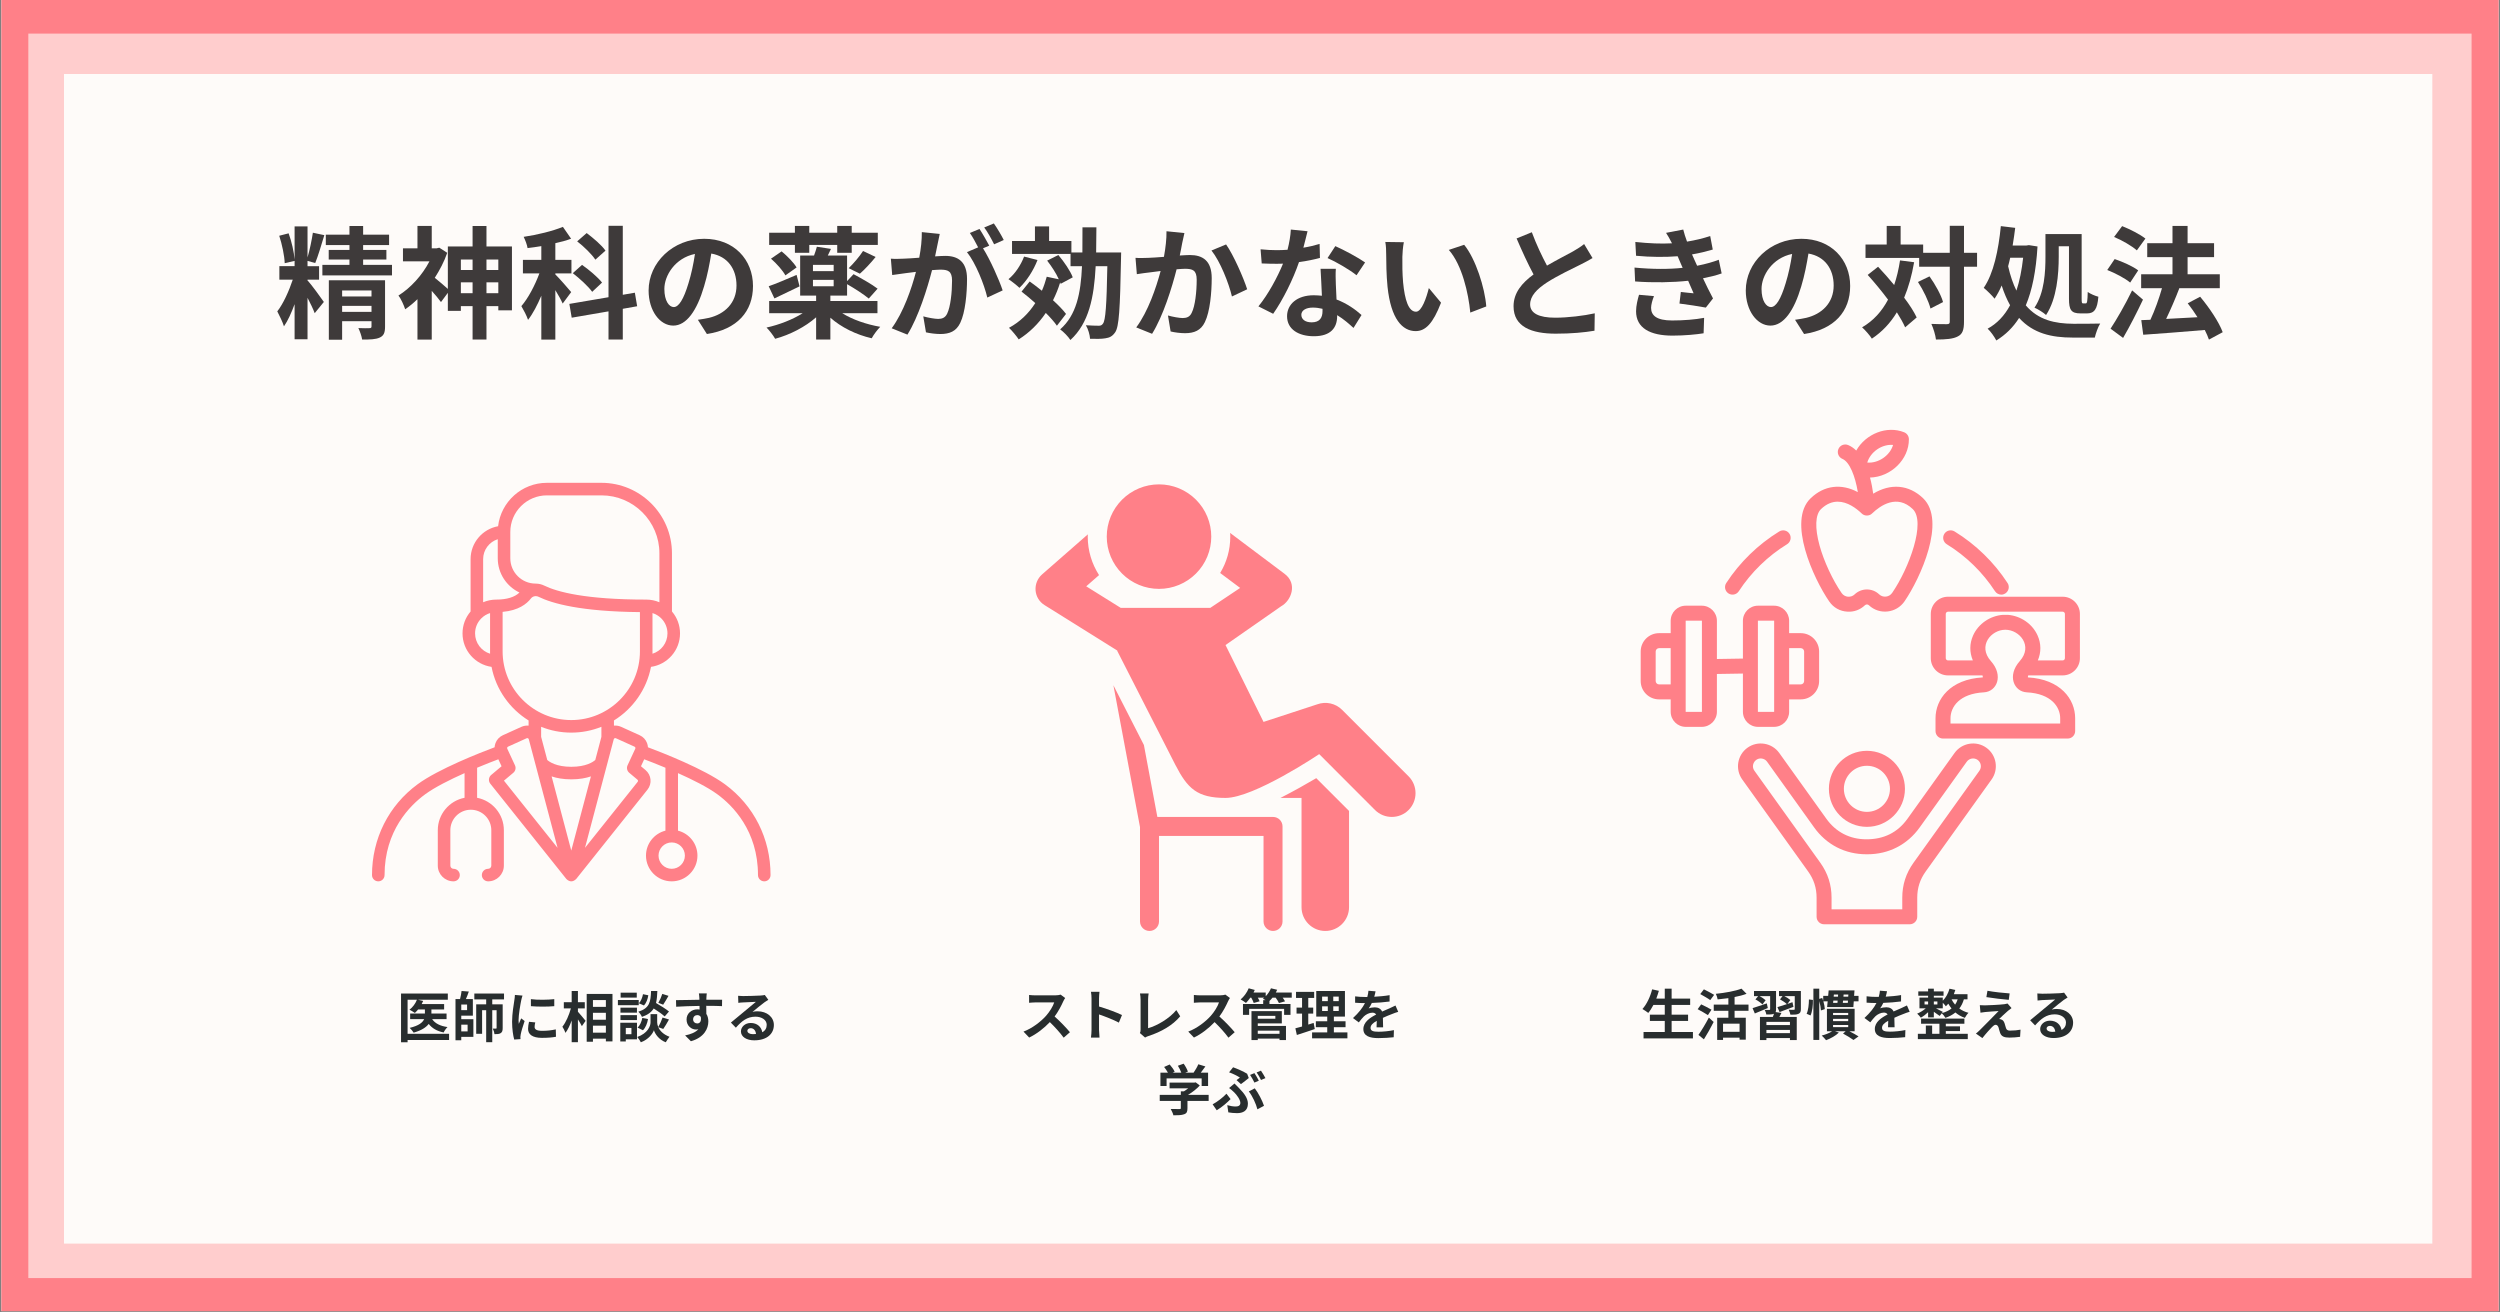 <?xml version="1.0" encoding="utf-8"?>
<svg xmlns="http://www.w3.org/2000/svg" xmlns:xlink="http://www.w3.org/1999/xlink" width="1200" zoomAndPan="magnify" viewBox="0 0 900 472.5" height="630" preserveAspectRatio="xMidYMid meet" version="1.0">
  <rect x="0" y="0" width="900" height="472.5" fill="#808080" stroke="none"/>
  <defs>
    <g/>
    <clipPath id="64962e63ad">
      <path clip-rule="nonzero" d="M 0.477 0 L 899.523 0 L 899.523 472 L 0.477 472 Z M 0.477 0"/>
    </clipPath>
    <clipPath id="fa9f065074">
      <path clip-rule="nonzero" d="M 10.199 12.09 L 889.77 12.09 L 889.77 460.113 L 10.199 460.113 Z M 10.199 12.09"/>
    </clipPath>
    <clipPath id="141d0c33a2">
      <path clip-rule="nonzero" d="M 23.039 26.633 L 875.637 26.633 L 875.637 447.688 L 23.039 447.688 Z M 23.039 26.633"/>
    </clipPath>
    <clipPath id="fccbb0e3d6">
      <path clip-rule="nonzero" d="M 372.773 174 L 510 174 L 510 335.613 L 372.773 335.613 Z M 372.773 174"/>
    </clipPath>
    <clipPath id="eab3bdf92a">
      <path clip-rule="nonzero" d="M 133.922 173.785 L 277.77 173.785 L 277.77 317.633 L 133.922 317.633 Z M 133.922 173.785"/>
    </clipPath>
    <clipPath id="ceaeafafea">
      <path clip-rule="nonzero" d="M 590.668 154 L 748.75 154 L 748.75 332.887 L 590.668 332.887 Z M 590.668 154"/>
    </clipPath>
  </defs>
  <g clip-path="url(#64962e63ad)">
    <path fill="#ffffff" fill-opacity="1" fill-rule="nonzero" d="M 0.477 0 L 899.523 0 L 899.523 472 L 0.477 472 Z M 0.477 0"/>
    <path fill="#ff8088" fill-opacity="1" fill-rule="nonzero" d="M 0.477 0 L 899.523 0 L 899.523 472 L 0.477 472 Z M 0.477 0"/>
  </g>
  <g clip-path="url(#fa9f065074)">
    <path fill="#ffcdcd" fill-opacity="1" fill-rule="nonzero" d="M 10.199 12.09 L 889.77 12.09 L 889.77 460.113 L 10.199 460.113 Z M 10.199 12.09"/>
  </g>
  <g clip-path="url(#141d0c33a2)">
    <path fill="#fefbf9" fill-opacity="1" fill-rule="nonzero" d="M 23.039 26.633 L 875.637 26.633 L 875.637 447.688 L 23.039 447.688 Z M 23.039 26.633"/>
  </g>
  <g clip-path="url(#fccbb0e3d6)">
    <path fill="#ff8088" fill-opacity="1" fill-rule="nonzero" d="M 417.242 174.371 C 416.625 174.371 416.012 174.398 415.398 174.461 C 414.785 174.52 414.176 174.609 413.57 174.73 C 412.969 174.852 412.371 175 411.781 175.18 C 411.191 175.359 410.613 175.566 410.043 175.801 C 409.473 176.039 408.918 176.301 408.375 176.59 C 407.828 176.883 407.301 177.199 406.789 177.539 C 406.277 177.883 405.781 178.25 405.305 178.641 C 404.832 179.031 404.375 179.445 403.938 179.879 C 403.504 180.316 403.09 180.773 402.699 181.25 C 402.309 181.723 401.941 182.219 401.598 182.73 C 401.258 183.242 400.941 183.77 400.648 184.316 C 400.359 184.859 400.098 185.414 399.859 185.984 C 399.625 186.555 399.418 187.133 399.238 187.723 C 399.059 188.312 398.91 188.91 398.789 189.512 C 398.668 190.117 398.578 190.727 398.52 191.34 C 398.457 191.953 398.43 192.566 398.43 193.184 C 398.43 193.801 398.457 194.414 398.52 195.027 C 398.578 195.641 398.668 196.25 398.789 196.855 C 398.91 197.457 399.059 198.055 399.238 198.645 C 399.418 199.234 399.625 199.812 399.859 200.383 C 400.098 200.953 400.359 201.508 400.648 202.051 C 400.941 202.598 401.258 203.125 401.598 203.637 C 401.941 204.148 402.309 204.645 402.699 205.117 C 403.09 205.594 403.504 206.051 403.938 206.488 C 404.375 206.922 404.832 207.336 405.305 207.727 C 405.781 208.117 406.277 208.484 406.789 208.828 C 407.301 209.168 407.828 209.484 408.375 209.777 C 408.918 210.066 409.473 210.328 410.043 210.566 C 410.613 210.801 411.191 211.008 411.781 211.188 C 412.371 211.367 412.969 211.516 413.57 211.637 C 414.176 211.758 414.785 211.848 415.398 211.906 C 416.012 211.969 416.625 211.996 417.242 211.996 C 417.859 211.996 418.473 211.969 419.086 211.906 C 419.699 211.848 420.309 211.758 420.914 211.637 C 421.516 211.516 422.113 211.367 422.703 211.188 C 423.293 211.008 423.871 210.801 424.441 210.566 C 425.012 210.328 425.566 210.066 426.109 209.777 C 426.652 209.484 427.184 209.168 427.695 208.828 C 428.207 208.484 428.699 208.117 429.176 207.727 C 429.652 207.336 430.109 206.922 430.547 206.488 C 430.98 206.051 431.395 205.594 431.785 205.117 C 432.176 204.645 432.543 204.148 432.887 203.637 C 433.227 203.125 433.543 202.598 433.836 202.051 C 434.125 201.508 434.387 200.953 434.625 200.383 C 434.859 199.812 435.066 199.234 435.246 198.645 C 435.426 198.055 435.574 197.457 435.695 196.855 C 435.816 196.25 435.906 195.641 435.965 195.027 C 436.027 194.414 436.055 193.801 436.055 193.184 C 436.055 192.566 436.027 191.953 435.965 191.34 C 435.906 190.727 435.816 190.117 435.695 189.512 C 435.574 188.91 435.426 188.312 435.246 187.723 C 435.066 187.133 434.859 186.555 434.625 185.984 C 434.387 185.414 434.125 184.859 433.836 184.316 C 433.543 183.77 433.227 183.242 432.887 182.73 C 432.543 182.219 432.176 181.723 431.785 181.25 C 431.395 180.773 430.98 180.316 430.547 179.879 C 430.109 179.445 429.652 179.031 429.176 178.641 C 428.699 178.25 428.207 177.883 427.695 177.539 C 427.184 177.199 426.652 176.883 426.109 176.59 C 425.566 176.301 425.012 176.039 424.441 175.801 C 423.871 175.566 423.293 175.359 422.703 175.18 C 422.113 175 421.516 174.852 420.914 174.73 C 420.309 174.609 419.699 174.52 419.086 174.461 C 418.473 174.398 417.859 174.371 417.242 174.371 Z M 442.832 191.848 C 442.898 192.293 442.898 192.738 442.898 193.184 C 442.898 197.973 441.594 202.422 439.27 206.25 L 439.281 206.258 C 439.281 206.266 439.277 206.277 439.27 206.285 L 446.453 211.656 L 435.695 218.84 L 403.48 218.84 L 391.039 211.074 L 395.656 207.039 C 393.09 203.039 391.586 198.281 391.586 193.184 C 391.586 192.91 391.586 192.637 391.621 192.363 L 375.098 206.832 C 373.488 208.27 372.637 210.391 372.805 212.547 C 372.977 214.699 374.141 216.648 375.988 217.809 L 402.242 234.219 L 402.23 234.371 L 423.129 275.348 C 427.508 283.832 430.926 287.254 441.188 287.254 C 451.449 287.254 474.914 271.484 474.914 271.484 L 494.996 291.594 C 496.672 293.273 498.859 294.094 501.051 294.094 C 503.238 294.094 505.426 293.273 507.102 291.594 C 510.422 288.242 510.422 282.84 507.102 279.488 L 483.156 255.543 C 480.797 253.184 477.312 252.43 474.199 253.559 L 454.871 259.887 L 441.188 232.215 L 461.223 218.25 C 464.855 216.25 467.254 210.109 462.391 206.527 Z M 400.82 246.684 L 410.402 297.762 L 410.402 331.723 C 410.402 333.613 411.934 335.145 413.82 335.145 C 415.711 335.145 417.242 333.613 417.242 331.723 L 417.242 300.938 L 454.871 300.938 L 454.871 331.723 C 454.871 333.613 456.398 335.145 458.289 335.145 C 460.184 335.145 461.711 333.613 461.711 331.723 L 461.711 297.516 C 461.711 295.625 460.184 294.094 458.289 294.094 L 416.648 294.094 L 411.805 268.199 Z M 473.855 280.137 C 470.332 282.223 465.711 284.824 460.957 287.254 L 468.551 287.254 L 468.551 326.59 C 468.551 331.312 472.383 335.145 477.105 335.145 C 481.824 335.145 485.656 331.312 485.656 326.59 L 485.656 291.938 Z M 473.855 280.137"/>
  </g>
  <g clip-path="url(#eab3bdf92a)">
    <path fill="#ff8088" fill-opacity="1" fill-rule="nonzero" d="M 260.961 282.324 C 253.48 276.836 238.418 270.953 233.262 269.02 C 233.23 268.52 233.129 268.023 232.949 267.539 C 232.473 266.258 231.523 265.242 230.277 264.68 L 223.59 261.652 C 222.773 261.285 221.891 261.148 221.023 261.227 L 221.023 259.367 C 227.832 255.145 232.785 248.203 234.359 240.074 C 240.258 239.234 244.809 234.152 244.809 228.023 C 244.809 225.102 243.781 222.336 241.906 220.137 L 241.906 199.199 C 241.906 185.199 230.516 173.812 216.52 173.812 L 196.891 173.812 C 187.832 173.812 180.34 180.652 179.312 189.441 C 173.691 190.453 169.41 195.383 169.41 201.293 L 169.41 220.137 C 167.535 222.336 166.508 225.102 166.508 228.023 C 166.508 234.152 171.059 239.234 176.957 240.074 C 178.531 248.203 183.484 255.145 190.293 259.367 L 190.293 261.227 C 189.426 261.148 188.539 261.285 187.727 261.652 L 181.035 264.68 C 179.789 265.242 178.844 266.258 178.367 267.539 C 178.188 268.023 178.082 268.52 178.055 269.02 C 172.898 270.953 157.836 276.836 150.355 282.324 C 139.91 289.98 133.922 301.902 133.922 315.027 C 133.922 316.273 134.934 317.285 136.18 317.285 C 137.43 317.285 138.441 316.273 138.441 315.027 C 138.441 299.051 147.582 289.961 153.027 285.969 C 156.535 283.395 162.023 280.652 167.238 278.328 L 167.238 287.203 C 161.758 288.262 157.605 293.09 157.605 298.875 L 157.605 311.621 C 157.605 314.746 160.148 317.285 163.27 317.285 C 164.52 317.285 165.531 316.273 165.531 315.027 C 165.531 313.777 164.52 312.77 163.27 312.77 C 162.641 312.77 162.125 312.254 162.125 311.621 L 162.125 298.875 C 162.125 294.809 165.434 291.504 169.496 291.504 C 173.562 291.504 176.871 294.809 176.871 298.875 L 176.871 311.621 C 176.871 312.254 176.355 312.77 175.727 312.77 C 174.477 312.77 173.465 313.777 173.465 315.027 C 173.465 316.273 174.477 317.285 175.727 317.285 C 178.848 317.285 181.391 314.746 181.391 311.621 L 181.391 298.875 C 181.391 293.09 177.238 288.262 171.758 287.203 L 171.758 276.383 C 174.91 275.066 177.664 274 179.402 273.344 L 180.566 275.852 L 176.824 278.992 C 175.887 279.781 175.746 281.176 176.512 282.133 L 203.891 316.434 C 203.895 316.438 203.898 316.441 203.902 316.449 C 205.074 317.566 206.242 317.566 207.414 316.449 C 207.418 316.445 207.422 316.441 207.426 316.438 L 233.086 284.285 C 234.82 282.113 234.512 279.008 232.383 277.223 L 230.75 275.852 L 231.914 273.344 C 233.648 274 236.406 275.066 239.559 276.383 L 239.559 299.035 C 235.539 300.047 232.555 303.691 232.555 308.023 C 232.555 313.129 236.711 317.285 241.816 317.285 C 246.926 317.285 251.082 313.129 251.082 308.023 C 251.082 303.691 248.098 300.047 244.078 299.035 L 244.078 278.328 C 249.293 280.652 254.777 283.395 258.285 285.969 C 263.734 289.961 272.875 299.051 272.875 315.027 C 272.875 316.273 273.887 317.285 275.137 317.285 C 276.383 317.285 277.395 316.273 277.395 315.027 C 277.395 301.902 271.402 289.98 260.961 282.324 Z M 238.051 222.613 C 239.492 224.059 240.289 225.98 240.289 228.023 C 240.289 231.457 238.016 234.371 234.895 235.34 L 234.895 220.707 C 236.07 221.07 237.152 221.715 238.047 222.609 C 238.047 222.613 238.047 222.613 238.051 222.613 Z M 183.711 191.508 C 183.711 184.242 189.621 178.332 196.891 178.332 L 216.52 178.332 C 228.027 178.332 237.387 187.691 237.387 199.199 L 237.387 216.812 C 235.902 216.184 234.293 215.852 232.637 215.852 C 210.789 215.852 200.59 213.102 195.879 210.793 C 194.949 210.34 193.957 210.113 192.973 210.102 C 192.922 210.098 192.871 210.094 192.816 210.094 C 187.797 210.094 183.711 206.008 183.711 200.988 Z M 176.422 234.504 L 176.422 235.34 C 173.301 234.371 171.027 231.457 171.027 228.023 C 171.027 225.98 171.824 224.059 173.27 222.613 C 174.164 221.715 175.242 221.07 176.422 220.707 Z M 173.93 216.812 L 173.93 201.293 C 173.93 197.93 176.145 195.078 179.191 194.117 L 179.191 200.988 C 179.191 206.422 182.391 211.121 187.004 213.305 C 185.301 214.973 182.449 215.852 178.68 215.852 C 177.02 215.852 175.414 216.184 173.93 216.812 Z M 180.941 234.504 L 180.941 220.273 C 186.617 219.777 189.605 217.438 191.145 215.438 C 191.77 214.625 192.926 214.379 193.891 214.852 C 198.855 217.285 209.195 220.168 230.375 220.359 L 230.375 234.504 C 230.375 248.133 219.289 259.223 205.656 259.223 C 192.027 259.223 180.941 248.133 180.941 234.504 Z M 216.504 261.652 L 216.504 265.266 L 214.301 273.594 C 213.52 274.289 211.016 276.047 205.656 276.047 C 200.301 276.047 197.797 274.285 197.016 273.594 L 194.809 265.266 L 194.809 261.652 C 198.168 263 201.828 263.742 205.656 263.742 C 209.488 263.742 213.148 263 216.504 261.652 Z M 181.418 281.035 L 184.797 278.199 C 185.578 277.543 185.824 276.441 185.391 275.516 L 182.621 269.547 C 182.539 269.371 182.566 269.215 182.602 269.113 C 182.641 269.012 182.723 268.875 182.898 268.797 L 189.59 265.77 C 189.785 265.68 189.957 265.723 190.062 265.773 C 190.172 265.824 190.312 265.93 190.367 266.141 L 200.723 305.223 Z M 205.656 306.207 L 198.582 279.504 C 200.395 280.117 202.719 280.566 205.656 280.566 C 208.598 280.566 210.922 280.117 212.734 279.504 Z M 229.555 281.465 L 210.594 305.223 L 220.949 266.141 C 221.004 265.93 221.145 265.824 221.254 265.773 C 221.316 265.746 221.398 265.719 221.496 265.719 C 221.566 265.719 221.645 265.734 221.727 265.77 L 228.418 268.797 C 228.594 268.875 228.676 269.012 228.715 269.113 C 228.75 269.215 228.777 269.371 228.695 269.547 L 225.922 275.516 C 225.492 276.441 225.738 277.543 226.52 278.199 L 229.477 280.68 C 229.715 280.879 229.746 281.227 229.555 281.465 Z M 246.562 308.023 C 246.562 310.637 244.434 312.77 241.816 312.77 C 239.199 312.77 237.07 310.637 237.07 308.023 C 237.07 305.406 239.199 303.277 241.816 303.277 C 244.434 303.277 246.562 305.406 246.562 308.023 Z M 246.562 308.023"/>
  </g>
  <g clip-path="url(#ceaeafafea)">
    <path fill="#ff8088" fill-opacity="1" fill-rule="evenodd" d="M 621.449 209.898 C 626.324 202.414 632.926 195.992 640.531 191.324 C 641.801 190.543 643.457 190.938 644.238 192.207 C 645.016 193.477 644.621 195.137 643.352 195.918 C 636.422 200.172 630.414 206.027 625.969 212.84 C 625.152 214.098 623.484 214.445 622.238 213.629 C 620.992 212.816 620.637 211.145 621.449 209.898 Z M 699.941 192.207 C 700.719 190.938 702.379 190.543 703.648 191.324 C 711.254 195.988 717.852 202.414 722.727 209.898 C 723.91 211.715 722.555 214.07 720.469 214.07 C 719.586 214.07 718.723 213.637 718.203 212.84 C 713.766 206.027 707.758 200.172 700.828 195.918 C 699.559 195.137 699.164 193.477 699.941 192.207 Z M 741.668 258.59 L 741.668 260.484 L 702.18 260.484 L 702.18 258.59 C 702.18 254.566 705.328 249.703 714.199 249.242 C 718.828 249.004 721.406 243.242 716.719 237.988 C 711.848 232.523 716.82 226.707 721.922 226.707 C 727.035 226.707 731.988 232.527 727.129 237.98 C 722.445 243.238 725.023 249.004 729.648 249.242 C 738.52 249.703 741.668 254.566 741.668 258.59 Z M 700.473 236.941 C 700.473 237.379 700.844 237.75 701.285 237.75 L 710.23 237.75 C 708.992 234.832 709 231.707 710.32 228.754 C 712.199 224.562 716.441 221.672 721.059 221.344 L 722.789 221.344 C 727.406 221.672 731.645 224.562 733.523 228.754 C 734.848 231.707 734.855 234.832 733.617 237.75 L 742.566 237.75 C 743 237.75 743.371 237.379 743.371 236.941 L 743.371 221.023 C 743.371 220.586 743 220.211 742.566 220.211 L 701.285 220.211 C 700.844 220.211 700.473 220.586 700.473 221.023 Z M 742.566 243.145 C 745.984 243.145 748.766 240.363 748.766 236.941 L 748.766 221.023 C 748.766 217.605 745.984 214.82 742.566 214.82 L 701.285 214.82 C 697.863 214.82 695.082 217.605 695.082 221.023 L 695.082 236.941 C 695.082 240.363 697.863 243.145 701.285 243.145 L 713.688 243.145 C 713.801 243.469 713.828 243.723 713.809 243.863 C 702.051 244.52 696.785 251.723 696.785 258.59 L 696.785 263.184 C 696.785 264.672 697.992 265.879 699.48 265.879 L 744.363 265.879 C 745.852 265.879 747.059 264.672 747.059 263.184 L 747.059 258.59 C 747.059 251.723 741.797 244.523 730.039 243.863 C 730.016 243.723 730.047 243.469 730.16 243.145 Z M 612.691 256.242 C 612.691 256.258 612.668 256.277 612.656 256.277 L 606.875 256.277 C 606.863 256.277 606.844 256.258 606.844 256.242 L 606.844 223.477 C 606.844 223.461 606.859 223.441 606.875 223.441 L 612.656 223.441 C 612.668 223.441 612.691 223.461 612.691 223.477 Z M 597.25 246.383 C 596.598 246.383 596.043 245.832 596.043 245.18 L 596.043 234.539 C 596.043 233.883 596.598 233.336 597.25 233.336 L 601.445 233.336 L 601.445 246.383 Z M 632.844 223.477 C 632.844 223.461 632.863 223.441 632.875 223.441 L 638.656 223.441 C 638.668 223.441 638.695 223.461 638.695 223.477 L 638.695 256.242 C 638.695 256.258 638.668 256.277 638.656 256.277 L 632.875 256.277 C 632.863 256.277 632.844 256.258 632.844 256.242 Z M 648.285 233.336 C 648.941 233.336 649.488 233.883 649.488 234.539 L 649.488 245.18 C 649.488 245.832 648.941 246.383 648.285 246.383 L 644.09 246.383 L 644.09 233.336 Z M 627.449 242.48 L 627.449 256.242 C 627.449 259.238 629.883 261.672 632.875 261.672 L 638.656 261.672 C 641.648 261.672 644.09 259.238 644.09 256.242 L 644.09 251.777 L 648.285 251.777 C 651.926 251.777 654.883 248.816 654.883 245.18 L 654.883 234.539 C 654.883 230.902 651.926 227.938 648.285 227.938 L 644.09 227.938 L 644.09 223.477 C 644.09 220.48 641.648 218.047 638.656 218.047 L 632.875 218.047 C 629.883 218.047 627.449 220.48 627.449 223.477 L 627.449 237.086 L 618.086 237.238 L 618.086 223.477 C 618.086 220.48 615.648 218.047 612.656 218.047 L 606.875 218.047 C 603.879 218.047 601.445 220.48 601.445 223.477 L 601.445 227.938 L 597.25 227.938 C 593.613 227.938 590.648 230.902 590.648 234.539 L 590.648 245.18 C 590.648 248.816 593.613 251.777 597.25 251.777 L 601.445 251.777 L 601.445 256.242 C 601.445 259.238 603.879 261.672 606.875 261.672 L 612.656 261.672 C 615.648 261.672 618.086 259.238 618.086 256.242 L 618.086 242.633 Z M 655.574 183.266 C 657.586 181.328 659.637 180.605 661.582 180.605 C 665.09 180.605 668.25 182.969 670.211 184.848 C 671.18 185.852 672.996 185.84 673.949 184.848 C 676.992 181.93 682.938 177.832 688.586 183.266 C 693.398 187.891 687.316 204.484 681.184 213.43 C 680.062 215.066 677.824 215.215 676.512 213.973 C 674.02 211.605 670.125 211.617 667.648 213.992 C 666.348 215.242 664.102 215.113 662.969 213.469 C 659.711 208.75 656.602 202.043 655.043 196.391 C 653.297 190.055 653.488 185.266 655.574 183.266 Z M 675.789 161.77 C 677.551 160.562 679.609 160.008 681.508 160.172 C 680.375 164.02 676.211 166.859 672.215 166.52 C 672.758 164.691 674.023 162.973 675.789 161.77 Z M 665.094 220.199 C 667.43 220.355 669.688 219.504 671.379 217.887 C 671.777 217.508 672.402 217.508 672.801 217.883 C 676.574 221.453 682.68 220.781 685.629 216.48 C 691.27 208.262 700.781 187.504 692.324 179.375 C 687.176 174.43 680.586 173.926 674.355 177.73 C 674.102 175.855 673.727 173.867 673.203 171.922 C 680.723 171.723 687.262 165.387 687.199 158.105 C 687.188 157.008 686.52 156.031 685.5 155.621 C 679.258 153.121 671.672 156.164 668.246 162.199 C 667.387 161.352 666.422 160.672 665.344 160.223 C 663.973 159.645 662.391 160.293 661.816 161.668 C 661.242 163.043 661.895 164.625 663.266 165.199 C 665.891 166.297 667.891 171.512 668.82 177.164 C 662.887 173.984 656.715 174.691 651.836 179.375 C 643.32 187.562 652.867 208.316 658.527 216.535 C 660.062 218.758 662.391 220.059 665.094 220.199 Z M 672.09 292.273 C 667.516 292.273 663.793 288.551 663.793 283.977 C 663.793 279.402 667.516 275.68 672.09 275.68 C 676.664 275.68 680.387 279.402 680.387 283.977 C 680.387 288.551 676.664 292.273 672.09 292.273 Z M 672.09 270.289 C 664.543 270.289 658.402 276.43 658.402 283.977 C 658.402 291.523 664.543 297.668 672.09 297.668 C 679.637 297.668 685.781 291.523 685.781 283.977 C 685.781 276.43 679.637 270.289 672.09 270.289 Z M 712.59 277.469 C 713.484 276.215 713.195 274.465 711.941 273.562 C 710.695 272.672 708.93 272.961 708.035 274.211 L 691.09 297.871 C 686.625 304.105 679.938 307.539 672.27 307.539 L 671.906 307.539 C 664.238 307.539 657.555 304.105 653.086 297.871 L 636.145 274.211 C 635.711 273.605 635.062 273.207 634.32 273.086 C 631.91 272.684 630.133 275.434 631.59 277.469 L 655.297 310.57 C 658.035 314.391 659.363 318.527 659.363 323.223 L 659.363 327.348 L 684.816 327.348 L 684.816 323.223 C 684.816 318.527 686.145 314.391 688.879 310.57 Z M 715.082 269.18 C 711.422 266.551 706.277 267.406 703.648 271.066 L 686.707 294.73 C 683.066 299.809 678.102 302.148 671.906 302.148 C 665.941 302.148 660.949 299.586 657.473 294.73 L 640.527 271.066 C 637.898 267.402 632.766 266.551 629.098 269.18 C 625.422 271.809 624.574 276.938 627.207 280.609 L 650.914 313.711 C 653 316.621 653.973 319.645 653.973 323.223 L 653.973 330.043 C 653.973 331.531 655.176 332.738 656.668 332.738 L 687.512 332.738 C 689 332.738 690.207 331.531 690.207 330.043 L 690.207 323.223 C 690.207 319.645 691.18 316.621 693.266 313.711 L 716.973 280.609 C 719.602 276.938 718.758 271.809 715.082 269.18 Z M 715.082 269.18"/>
  </g>
  <g fill="#282d2e" fill-opacity="1">
    <g transform="translate(142.731, 373.488)">
      <g>
        <path d="M 18.938 -1.328 L 4 -1.328 L 4 -13.578 L 7.359 -13.578 C 6.844 -12.219 5.828 -10.844 4.672 -9.984 C 5.203 -9.719 6.172 -9.172 6.625 -8.828 C 7.016 -9.188 7.406 -9.609 7.781 -10.078 L 10.234 -10.078 L 10.234 -8.625 L 4.922 -8.625 L 4.922 -6.609 L 9.969 -6.609 C 9.453 -5.422 8.109 -4.25 4.75 -3.453 C 5.219 -3.031 5.891 -2.219 6.188 -1.734 C 9.031 -2.547 10.688 -3.656 11.609 -4.875 C 12.812 -3.328 14.531 -2.297 16.984 -1.797 C 17.25 -2.406 17.875 -3.281 18.375 -3.75 C 15.75 -4.109 13.875 -5.062 12.828 -6.609 L 18.031 -6.609 L 18.031 -8.625 L 12.578 -8.625 L 12.578 -10.078 L 17.156 -10.078 L 17.156 -12.031 L 9.078 -12.031 C 9.266 -12.391 9.453 -12.75 9.594 -13.125 L 7.781 -13.578 L 18.484 -13.578 L 18.484 -15.828 L 1.641 -15.828 L 1.641 1.734 L 4 1.734 L 4 0.906 L 18.938 0.906 Z M 18.938 -1.328"/>
      </g>
    </g>
  </g>
  <g fill="#282d2e" fill-opacity="1">
    <g transform="translate(162.494, 373.488)">
      <g>
        <path d="M 5.844 -4.609 L 5.844 -2.188 L 3.562 -2.188 L 3.562 -4.609 Z M 5.656 -9.844 L 3.562 -9.844 L 3.562 -11.859 L 5.656 -11.859 Z M 3.562 -7.859 L 7.734 -7.859 L 7.734 -13.828 L 5.234 -13.828 C 5.594 -14.625 5.969 -15.594 6.281 -16.531 L 3.672 -16.734 C 3.594 -15.891 3.359 -14.781 3.125 -13.828 L 1.484 -13.828 L 1.484 1.016 L 3.562 1.016 L 3.562 -0.219 L 7.922 -0.219 L 7.922 -6.578 L 3.562 -6.578 Z M 18.953 -13.703 L 18.953 -15.828 L 8.266 -15.828 L 8.266 -13.703 L 12.531 -13.703 L 12.531 -11.938 L 8.938 -11.938 L 8.938 -1.328 L 11.062 -1.328 L 11.062 -9.828 L 12.531 -9.828 L 12.531 1.703 L 14.719 1.703 L 14.719 -9.828 L 16.281 -9.828 L 16.281 -3.438 C 16.281 -3.234 16.234 -3.188 16.047 -3.188 C 15.891 -3.188 15.391 -3.188 14.906 -3.203 C 15.188 -2.672 15.453 -1.797 15.5 -1.188 C 16.5 -1.188 17.203 -1.203 17.75 -1.562 C 18.328 -1.922 18.469 -2.484 18.469 -3.406 L 18.469 -11.938 L 14.719 -11.938 L 14.719 -13.703 Z M 18.953 -13.703"/>
      </g>
    </g>
  </g>
  <g fill="#282d2e" fill-opacity="1">
    <g transform="translate(182.258, 373.488)">
      <g>
        <path d="M 8.859 -13.797 L 8.875 -11.266 C 11.328 -11.047 14.859 -11.047 17.281 -11.266 L 17.281 -13.797 C 15.156 -13.547 11.266 -13.453 8.859 -13.797 Z M 8.188 -5.641 C 7.984 -4.719 7.844 -3.891 7.844 -3.078 C 7.844 -1.094 9.453 0.141 12.828 0.141 C 15.047 0.141 16.625 -0.016 17.891 -0.25 L 17.828 -2.906 C 16.125 -2.547 14.688 -2.391 12.922 -2.391 C 10.953 -2.391 10.203 -2.906 10.203 -3.781 C 10.203 -4.312 10.281 -4.781 10.438 -5.422 Z M 3.109 -15.312 C 3.109 -14.703 2.984 -13.953 2.906 -13.406 C 2.688 -11.906 2.094 -8.594 2.094 -5.656 C 2.094 -3 2.469 -0.609 2.859 0.75 L 5.125 0.594 C 5.094 0.312 5.094 0 5.078 -0.219 C 5.078 -0.422 5.141 -0.844 5.203 -1.125 C 5.391 -2.172 6.047 -4.297 6.609 -5.922 L 5.375 -6.875 C 5.094 -6.25 4.781 -5.594 4.5 -4.906 C 4.453 -5.312 4.422 -5.797 4.422 -6.172 C 4.422 -8.125 5.094 -12.031 5.375 -13.344 C 5.453 -13.703 5.688 -14.688 5.844 -15.078 Z M 3.109 -15.312"/>
      </g>
    </g>
  </g>
  <g fill="#282d2e" fill-opacity="1">
    <g transform="translate(202.022, 373.488)">
      <g>
        <path d="M 6.031 -10.469 L 8.5 -10.469 L 8.5 -12.688 L 6.031 -12.688 L 6.031 -16.734 L 3.781 -16.734 L 3.781 -12.688 L 0.953 -12.688 L 0.953 -10.469 L 3.5 -10.469 C 2.859 -8.125 1.719 -5.438 0.438 -3.875 C 0.812 -3.281 1.328 -2.328 1.547 -1.656 C 2.391 -2.75 3.141 -4.375 3.781 -6.109 L 3.781 1.703 L 6.031 1.703 L 6.031 -6.516 C 6.578 -5.641 7.156 -4.703 7.453 -4.078 L 8.797 -5.984 C 8.406 -6.484 6.719 -8.516 6.031 -9.266 Z M 11.438 -1.719 L 11.438 -4.25 L 16.094 -4.25 L 16.094 -1.719 Z M 16.094 -8.891 L 16.094 -6.391 L 11.438 -6.391 L 11.438 -8.891 Z M 16.094 -13.453 L 16.094 -11.016 L 11.438 -11.016 L 11.438 -13.453 Z M 9.188 -15.672 L 9.188 1.547 L 11.438 1.547 L 11.438 0.422 L 16.094 0.422 L 16.094 1.422 L 18.469 1.422 L 18.469 -15.672 Z M 9.188 -15.672"/>
      </g>
    </g>
  </g>
  <g fill="#282d2e" fill-opacity="1">
    <g transform="translate(221.786, 373.488)">
      <g>
        <path d="M 16.641 -15.688 C 16.344 -14.719 15.734 -13.344 15.219 -12.469 L 16.953 -11.797 C 17.516 -12.625 18.219 -13.828 18.875 -14.984 Z M 19.047 -9.344 C 17.984 -10.234 15.984 -11.469 14.375 -12.406 C 14.688 -13.656 14.797 -15.078 14.859 -16.719 L 12.594 -16.719 C 12.438 -12.812 12.109 -10.562 8 -9.266 C 8.5 -8.859 9.078 -7.984 9.312 -7.406 C 11.438 -8.141 12.734 -9.125 13.547 -10.438 C 15.047 -9.484 16.656 -8.359 17.5 -7.562 Z M 9.672 -2.594 C 10.641 -3.531 11.25 -5.094 11.5 -6.625 L 9.453 -7.031 C 9.188 -5.688 8.594 -4.312 7.734 -3.562 Z M 9.688 -15.578 C 9.469 -14.344 8.938 -13.031 8.203 -12.312 L 10.047 -11.516 C 10.891 -12.406 11.406 -13.875 11.609 -15.188 Z M 7.453 -16.125 L 1.641 -16.125 L 1.641 -14.344 L 7.453 -14.344 Z M 8.156 -13.484 L 0.656 -13.484 L 0.656 -11.625 L 8.156 -11.625 Z M 7.516 -10.734 L 1.578 -10.734 L 1.578 -8.938 L 7.516 -8.938 Z M 1.578 -6.266 L 7.516 -6.266 L 7.516 -8.031 L 1.578 -8.031 Z M 5.531 -3.438 L 5.531 -1.172 L 3.5 -1.172 L 3.5 -3.438 Z M 7.531 -5.297 L 1.516 -5.297 L 1.516 1.438 L 3.5 1.438 L 3.5 0.672 L 7.531 0.672 Z M 16.984 -3.062 C 17.594 -3.906 18.359 -5.219 19.047 -6.469 L 16.734 -7.172 C 16.391 -6.125 15.734 -4.703 15.188 -3.75 C 14.906 -4.391 14.797 -4.984 14.797 -5.422 L 14.797 -8.406 L 12.406 -8.406 L 12.406 -5.422 C 12.406 -4.094 11.406 -1.5 7.625 -0.172 C 8.047 0.297 8.672 1.203 8.922 1.734 C 11.641 0.75 13.219 -1.391 13.625 -2.609 C 13.969 -1.391 15.391 0.812 17.891 1.734 C 18.203 1.172 18.812 0.281 19.234 -0.25 C 16.906 -1.125 15.719 -2.516 15.188 -3.719 Z M 16.984 -3.062"/>
      </g>
    </g>
  </g>
  <g fill="#282d2e" fill-opacity="1">
    <g transform="translate(241.55, 373.488)">
      <g>
        <path d="M 7.969 -6.5 C 7.969 -7.531 8.719 -8.047 9.469 -8.047 C 10.016 -8.047 10.469 -7.828 10.75 -7.359 C 11.016 -5.656 10.281 -5.047 9.469 -5.047 C 8.703 -5.047 7.969 -5.594 7.969 -6.5 Z M 18.406 -13.594 C 17.375 -13.625 14.703 -13.594 12.734 -13.594 C 12.734 -13.828 12.75 -14.031 12.75 -14.188 C 12.766 -14.516 12.828 -15.562 12.891 -15.875 L 10.047 -15.875 C 10.125 -15.562 10.172 -14.797 10.219 -14.172 C 10.234 -14.031 10.234 -13.812 10.234 -13.578 C 7.609 -13.547 4.047 -13.438 1.812 -13.438 L 1.875 -11.062 C 4.297 -11.203 7.312 -11.328 10.281 -11.359 L 10.297 -10.062 C 10.062 -10.094 9.797 -10.125 9.531 -10.125 C 7.391 -10.125 5.609 -8.672 5.609 -6.469 C 5.609 -4.078 7.469 -2.859 9 -2.859 C 9.312 -2.859 9.609 -2.906 9.875 -2.969 C 8.797 -1.797 7.078 -1.141 5.094 -0.734 L 7.172 1.359 C 11.953 0.016 13.453 -3.219 13.453 -5.766 C 13.453 -6.797 13.219 -7.75 12.734 -8.484 C 12.734 -9.328 12.734 -10.391 12.703 -11.391 C 15.359 -11.391 17.203 -11.344 18.375 -11.281 Z M 18.406 -13.594"/>
      </g>
    </g>
  </g>
  <g fill="#282d2e" fill-opacity="1">
    <g transform="translate(261.314, 373.488)">
      <g>
        <path d="M 9.703 -1.188 C 8.562 -1.188 7.734 -1.688 7.734 -2.406 C 7.734 -2.906 8.203 -3.344 8.938 -3.344 C 10 -3.344 10.734 -2.516 10.844 -1.25 C 10.5 -1.203 10.125 -1.188 9.703 -1.188 Z M 14.016 -15.297 C 13.781 -15.234 13.328 -15.156 12.516 -15.094 C 11.406 -15 7.219 -14.906 6.188 -14.906 C 5.641 -14.906 4.969 -14.938 4.406 -15 L 4.484 -12.453 C 4.938 -12.531 5.547 -12.594 6.094 -12.609 C 7.109 -12.688 9.797 -12.812 10.812 -12.828 C 9.844 -11.984 7.812 -10.344 6.719 -9.422 C 5.547 -8.484 3.203 -6.484 1.812 -5.359 L 3.594 -3.516 C 5.688 -5.891 7.656 -7.484 10.656 -7.484 C 12.922 -7.484 14.703 -6.312 14.703 -4.547 C 14.703 -3.359 14.172 -2.453 13.109 -1.875 C 12.812 -3.734 11.344 -5.219 8.938 -5.219 C 6.859 -5.219 5.422 -3.75 5.422 -2.172 C 5.422 -0.219 7.469 1.031 10.203 1.031 C 14.922 1.031 17.281 -1.422 17.281 -4.5 C 17.281 -7.359 14.75 -9.422 11.422 -9.422 C 10.797 -9.422 10.234 -9.391 9.594 -9.203 C 10.812 -10.203 12.875 -11.938 13.922 -12.672 C 14.344 -12.969 14.797 -13.266 15.281 -13.562 Z M 14.016 -15.297"/>
      </g>
    </g>
  </g>
  <g fill="#282d2e" fill-opacity="1">
    <g transform="translate(366.957, 372.69)">
      <g>
        <path d="M 14.875 -14.625 C 14.484 -14.484 13.688 -14.359 12.812 -14.359 L 5.859 -14.359 C 5.266 -14.359 4.062 -14.422 3.516 -14.5 L 3.516 -11.688 C 3.938 -11.703 5.031 -11.828 5.859 -11.828 L 12.562 -11.828 C 12.125 -10.422 10.922 -8.469 9.609 -6.984 C 7.75 -4.906 4.688 -2.516 1.5 -1.312 L 3.547 0.828 C 6.25 -0.453 8.875 -2.516 10.984 -4.734 C 12.844 -2.922 14.672 -0.906 15.969 0.875 L 18.219 -1.094 C 17.047 -2.516 14.656 -5.047 12.703 -6.75 C 14.031 -8.531 15.125 -10.641 15.812 -12.188 C 15.984 -12.578 16.344 -13.188 16.5 -13.406 Z M 14.875 -14.625"/>
      </g>
    </g>
  </g>
  <g fill="#282d2e" fill-opacity="1">
    <g transform="translate(386.729, 372.69)">
      <g>
        <path d="M 17.188 -7.281 C 15.375 -8.172 11.578 -9.578 8.922 -10.344 L 8.922 -13.25 C 8.922 -14.078 9.016 -14.953 9.094 -15.641 L 6.016 -15.641 C 6.156 -14.953 6.219 -13.969 6.219 -13.25 L 6.219 -1.906 C 6.219 -1.109 6.125 0.078 6.016 0.844 L 9.094 0.844 C 9.016 0.062 8.922 -1.328 8.922 -1.906 L 8.922 -7.5 C 11.062 -6.766 14.031 -5.625 16.062 -4.547 Z M 17.188 -7.281"/>
      </g>
    </g>
  </g>
  <g fill="#282d2e" fill-opacity="1">
    <g transform="translate(406.502, 372.69)">
      <g>
        <path d="M 5.719 0.828 C 6.188 0.531 6.625 0.391 6.906 0.297 C 11.547 -1.219 15.672 -3.578 18.375 -6.828 L 16.969 -9.062 C 14.438 -5.969 10.031 -3.438 6.812 -2.531 L 6.812 -12.797 C 6.812 -13.562 6.891 -14.281 7 -15.031 L 3.891 -15.031 C 4.016 -14.484 4.109 -13.547 4.109 -12.797 L 4.109 -2.078 C 4.109 -1.625 4.094 -1.281 3.859 -0.797 Z M 5.719 0.828"/>
      </g>
    </g>
  </g>
  <g fill="#282d2e" fill-opacity="1">
    <g transform="translate(426.274, 372.69)">
      <g>
        <path d="M 14.875 -14.625 C 14.484 -14.484 13.688 -14.359 12.812 -14.359 L 5.859 -14.359 C 5.266 -14.359 4.062 -14.422 3.516 -14.5 L 3.516 -11.688 C 3.938 -11.703 5.031 -11.828 5.859 -11.828 L 12.562 -11.828 C 12.125 -10.422 10.922 -8.469 9.609 -6.984 C 7.75 -4.906 4.688 -2.516 1.5 -1.312 L 3.547 0.828 C 6.25 -0.453 8.875 -2.516 10.984 -4.734 C 12.844 -2.922 14.672 -0.906 15.969 0.875 L 18.219 -1.094 C 17.047 -2.516 14.656 -5.047 12.703 -6.75 C 14.031 -8.531 15.125 -10.641 15.812 -12.188 C 15.984 -12.578 16.344 -13.188 16.5 -13.406 Z M 14.875 -14.625"/>
      </g>
    </g>
  </g>
  <g fill="#282d2e" fill-opacity="1">
    <g transform="translate(446.047, 372.69)">
      <g>
        <path d="M 14.578 -1.641 L 14.578 -0.531 L 6.75 -0.531 L 6.75 -1.641 Z M 13.078 -6.984 L 13.078 -5.953 L 6.75 -5.953 L 6.75 -6.984 Z M 6.75 -4.266 L 15.406 -4.266 L 15.406 -8.688 L 4.484 -8.688 L 4.484 1.734 L 6.75 1.734 L 6.75 1.203 L 14.578 1.203 L 14.578 1.734 L 16.906 1.734 L 16.906 -3.359 L 6.75 -3.359 Z M 18.984 -15.375 L 13.25 -15.375 C 13.438 -15.703 13.594 -16.047 13.734 -16.375 L 11.5 -16.906 C 11.078 -15.891 10.406 -14.859 9.609 -14.047 L 9.609 -15.375 L 5.219 -15.375 C 5.375 -15.688 5.531 -16 5.672 -16.312 L 3.484 -16.906 C 2.891 -15.406 1.766 -13.891 0.578 -12.891 C 1.109 -12.641 2.031 -12 2.5 -11.625 C 3 -12.141 3.562 -12.797 4.078 -13.531 L 4.406 -13.531 C 4.781 -12.875 5.141 -12.125 5.297 -11.625 L 7.422 -12.219 C 7.281 -12.578 7.047 -13.062 6.766 -13.531 L 9.078 -13.531 C 8.922 -13.391 8.75 -13.25 8.578 -13.141 C 8.844 -13.016 9.219 -12.844 9.578 -12.641 L 8.703 -12.641 L 8.703 -11.25 L 1.422 -11.25 L 1.422 -7.344 L 3.641 -7.344 L 3.641 -9.5 L 16.234 -9.5 L 16.234 -7.344 L 18.531 -7.344 L 18.531 -11.25 L 10.953 -11.25 L 10.953 -12.328 C 11.328 -12.688 11.688 -13.078 12.047 -13.531 L 13.188 -13.531 C 13.672 -12.875 14.156 -12.109 14.375 -11.594 L 16.562 -12.203 C 16.375 -12.578 16.062 -13.062 15.719 -13.531 L 18.984 -13.531 Z M 18.984 -15.375"/>
      </g>
    </g>
  </g>
  <g fill="#282d2e" fill-opacity="1">
    <g transform="translate(465.819, 372.69)">
      <g>
        <path d="M 7.094 -4.453 C 6.469 -4.234 5.812 -4.031 5.156 -3.844 L 5.156 -7.797 L 6.938 -7.797 L 6.938 -9.953 L 5.156 -9.953 L 5.156 -13.438 L 7.281 -13.438 L 7.281 -15.625 L 0.75 -15.625 L 0.75 -13.438 L 2.922 -13.438 L 2.922 -9.953 L 0.938 -9.953 L 0.938 -7.797 L 2.922 -7.797 L 2.922 -3.141 C 2.016 -2.891 1.203 -2.672 0.516 -2.5 L 1.047 -0.094 C 2.953 -0.719 5.328 -1.469 7.5 -2.234 Z M 10.141 -10.422 L 12.188 -10.422 L 12.188 -8.719 L 10.141 -8.719 Z M 10.141 -13.922 L 12.188 -13.922 L 12.188 -12.281 L 10.141 -12.281 Z M 16.125 -12.281 L 14.156 -12.281 L 14.156 -13.922 L 16.125 -13.922 Z M 16.125 -8.719 L 14.156 -8.719 L 14.156 -10.422 L 16.125 -10.422 Z M 14.375 -1.031 L 14.375 -2.906 L 18.578 -2.906 L 18.578 -5.031 L 14.375 -5.031 L 14.375 -6.719 L 18.359 -6.719 L 18.359 -15.922 L 8.031 -15.922 L 8.031 -6.719 L 11.984 -6.719 L 11.984 -5.031 L 7.891 -5.031 L 7.891 -2.906 L 11.984 -2.906 L 11.984 -1.031 L 6.531 -1.031 L 6.531 1.109 L 19.25 1.109 L 19.25 -1.031 Z M 14.375 -1.031"/>
      </g>
    </g>
  </g>
  <g fill="#282d2e" fill-opacity="1">
    <g transform="translate(485.592, 372.69)">
      <g>
        <path d="M 12.328 -2.844 C 12.297 -3.734 12.266 -5.188 12.25 -6.266 C 13.453 -6.828 14.562 -7.266 15.422 -7.594 C 16.109 -7.875 17.125 -8.266 17.766 -8.422 L 16.781 -10.703 C 16.062 -10.359 15.375 -10.031 14.625 -9.688 C 13.812 -9.344 12.984 -9 11.969 -8.531 C 11.531 -9.531 10.547 -10.047 9.359 -10.047 C 8.703 -10.047 7.656 -9.906 7.141 -9.656 C 7.562 -10.234 7.953 -10.938 8.266 -11.625 C 10.359 -11.703 12.781 -11.875 14.656 -12.141 L 14.672 -14.438 C 12.953 -14.125 10.984 -13.969 9.141 -13.859 C 9.375 -14.656 9.516 -15.328 9.609 -15.812 L 7.047 -16.016 C 7.016 -15.469 6.891 -14.672 6.641 -13.781 L 5.703 -13.781 C 4.703 -13.781 3.25 -13.844 2.25 -14 L 2.25 -11.703 C 3.328 -11.609 4.766 -11.578 5.562 -11.578 L 5.797 -11.578 C 4.922 -9.828 3.547 -8.094 1.484 -6.188 L 3.578 -4.625 C 4.25 -5.484 4.812 -6.188 5.406 -6.781 C 6.156 -7.5 7.359 -8.125 8.469 -8.125 C 9 -8.125 9.516 -7.953 9.828 -7.453 C 7.594 -6.312 5.219 -4.734 5.219 -2.234 C 5.219 0.297 7.531 1.031 10.609 1.031 C 12.438 1.031 14.844 0.875 16.141 0.719 L 16.219 -1.844 C 14.5 -1.484 12.328 -1.266 10.656 -1.266 C 8.75 -1.266 7.812 -1.562 7.812 -2.656 C 7.812 -3.625 8.609 -4.391 10.047 -5.188 C 10.031 -4.328 10.016 -3.422 9.969 -2.844 Z M 12.328 -2.844"/>
      </g>
    </g>
  </g>
  <g fill="#282d2e" fill-opacity="1">
    <g transform="translate(416.394, 399.779)">
      <g>
        <path d="M 3.578 -11.547 L 16.203 -11.547 L 16.203 -8.828 L 18.516 -8.828 L 18.516 -13.625 L 15.891 -13.625 C 16.438 -14.328 17.016 -15.094 17.547 -15.859 L 15 -16.641 C 14.625 -15.703 13.953 -14.562 13.297 -13.625 L 10.312 -13.625 L 11.25 -14 C 11 -14.797 10.344 -16 9.719 -16.859 L 7.641 -16.109 C 8.109 -15.344 8.609 -14.406 8.875 -13.625 L 5.781 -13.625 L 6.484 -13.969 C 6.172 -14.734 5.375 -15.781 4.688 -16.562 L 2.688 -15.672 C 3.172 -15.047 3.703 -14.281 4.062 -13.625 L 1.359 -13.625 L 1.359 -8.828 L 3.578 -8.828 Z M 18.719 -5.625 L 11.281 -5.625 C 12.875 -6.547 14.422 -7.797 15.531 -9 L 14.047 -10.141 L 13.531 -10.031 L 4.656 -10.031 L 4.656 -7.984 L 11.359 -7.984 C 10.875 -7.594 10.344 -7.219 9.828 -6.906 L 8.703 -6.906 L 8.703 -5.625 L 1.109 -5.625 L 1.109 -3.438 L 8.703 -3.438 L 8.703 -0.875 C 8.703 -0.594 8.609 -0.516 8.188 -0.516 C 7.797 -0.5 6.328 -0.5 5.062 -0.547 C 5.422 0.078 5.875 1.062 6.031 1.734 C 7.719 1.734 8.938 1.703 9.875 1.359 C 10.844 1.031 11.094 0.422 11.094 -0.812 L 11.094 -3.438 L 18.719 -3.438 Z M 18.719 -5.625"/>
      </g>
    </g>
  </g>
  <g fill="#282d2e" fill-opacity="1">
    <g transform="translate(436.167, 399.779)">
      <g>
        <path d="M 15.422 -13.453 L 13.859 -12.812 C 14.406 -12.047 15.016 -10.859 15.422 -10.047 L 17.016 -10.734 C 16.641 -11.469 15.938 -12.719 15.422 -13.453 Z M 17.781 -14.344 L 16.219 -13.703 C 16.75 -12.953 17.406 -11.812 17.797 -10.984 L 19.391 -11.656 C 19.031 -12.344 18.297 -13.609 17.781 -14.344 Z M 10.578 -9.5 C 11.359 -10.047 12.859 -11.25 13.391 -11.688 L 12.797 -13.234 C 11.453 -14.062 9.375 -14.969 7.75 -15.562 L 6.297 -13.75 C 7.781 -13.219 9.359 -12.422 10.203 -11.844 C 9.938 -11.625 9.453 -11.25 8.984 -10.938 Z M 6.031 0.672 C 6.969 0.844 8.109 0.953 9.172 0.953 C 11.219 0.953 13.078 0.172 13.078 -2.453 C 13.078 -4.25 11.922 -6.016 9.828 -8.125 C 9.344 -8.641 8.828 -9.125 8.25 -9.719 L 6.312 -8.094 C 6.969 -7.609 7.641 -7.016 8.125 -6.547 C 9 -5.703 10.359 -3.922 10.359 -2.734 C 10.359 -1.797 9.672 -1.438 8.688 -1.438 C 7.734 -1.438 6.719 -1.609 5.656 -1.922 Z M 18.875 -1.688 C 18.281 -3.5 16.75 -6.484 15.547 -7.984 L 13.406 -6.859 C 14.719 -5.203 16.016 -2.375 16.5 -0.422 Z M 6.844 -4.109 L 5.359 -6.047 C 4.188 -4.766 2.062 -3.109 0.375 -2.219 L 1.859 -0.078 C 3.953 -1.359 5.75 -2.969 6.844 -4.109 Z M 6.844 -4.109"/>
      </g>
    </g>
  </g>
  <g fill="#282d2e" fill-opacity="1">
    <g transform="translate(590.629, 372.662)">
      <g>
        <path d="M 11.156 -1.141 L 11.156 -5.125 L 17.078 -5.125 L 17.078 -7.391 L 11.156 -7.391 L 11.156 -10.875 L 17.828 -10.875 L 17.828 -13.172 L 11.156 -13.172 L 11.156 -16.734 L 8.688 -16.734 L 8.688 -13.172 L 5.641 -13.172 C 5.969 -14.078 6.297 -15.016 6.562 -15.969 L 4.141 -16.5 C 3.469 -13.812 2.172 -11.078 0.641 -9.422 C 1.219 -9.094 2.281 -8.391 2.75 -8.016 C 3.406 -8.781 4.016 -9.797 4.594 -10.875 L 8.688 -10.875 L 8.688 -7.391 L 3.328 -7.391 L 3.328 -5.125 L 8.688 -5.125 L 8.688 -1.141 L 1.047 -1.141 L 1.047 1.172 L 18.828 1.172 L 18.828 -1.141 Z M 11.156 -1.141"/>
      </g>
    </g>
  </g>
  <g fill="#282d2e" fill-opacity="1">
    <g transform="translate(610.402, 372.662)">
      <g>
        <path d="M 6.688 -14.516 C 5.828 -15.078 4.109 -15.938 3 -16.5 L 1.688 -14.797 C 2.828 -14.141 4.516 -13.219 5.281 -12.625 Z M 5.734 -9.172 C 4.859 -9.719 3.109 -10.562 2.016 -11.094 L 0.75 -9.359 C 1.922 -8.719 3.625 -7.797 4.438 -7.219 Z M 3 1.5 C 4.219 -0.422 5.453 -2.672 6.516 -4.75 L 4.781 -6.328 C 3.594 -4.031 2.078 -1.578 1.031 -0.094 Z M 15.844 -1.219 L 9.891 -1.219 L 9.891 -4.141 L 15.844 -4.141 Z M 19.062 -8.766 L 19.062 -11.016 L 14.047 -11.016 L 14.047 -13.734 C 15.609 -14.031 17.078 -14.406 18.359 -14.891 L 16.531 -16.75 C 14.359 -15.891 10.656 -15.234 7.297 -14.891 C 7.562 -14.359 7.875 -13.453 7.953 -12.875 C 9.203 -13 10.5 -13.141 11.812 -13.328 L 11.812 -11.016 L 6.547 -11.016 L 6.547 -8.766 L 11.812 -8.766 L 11.812 -6.266 L 7.781 -6.266 L 7.781 1.719 L 9.891 1.719 L 9.891 0.906 L 15.844 0.906 L 15.844 1.625 L 18.078 1.625 L 18.078 -6.266 L 14.047 -6.266 L 14.047 -8.766 Z M 19.062 -8.766"/>
      </g>
    </g>
  </g>
  <g fill="#282d2e" fill-opacity="1">
    <g transform="translate(630.174, 372.662)">
      <g>
        <path d="M 5.875 -11.453 C 3.969 -10.797 2.031 -10.125 0.75 -9.734 L 1.562 -7.812 C 2.969 -8.391 4.656 -9.078 6.234 -9.766 Z M 14.203 -3.641 L 5.734 -3.641 L 5.734 -4.781 L 14.203 -4.781 Z M 5.734 -0.734 L 5.734 -1.875 L 14.203 -1.875 L 14.203 -0.734 Z M 9.047 -8.312 C 9.156 -8.562 9.203 -8.906 9.203 -9.344 L 9.203 -15.891 L 1.266 -15.891 L 1.266 -14.062 L 2.766 -14.062 L 1.781 -12.875 C 2.672 -12.406 3.781 -11.625 4.297 -11.078 L 5.453 -12.578 C 4.984 -13.031 4.078 -13.625 3.266 -14.062 L 7.078 -14.062 L 7.078 -9.359 C 7.078 -9.156 7 -9.078 6.781 -9.078 C 6.562 -9.078 5.797 -9.078 5.125 -9.094 C 5.359 -8.641 5.641 -7.953 5.719 -7.438 C 6.922 -7.438 7.797 -7.438 8.406 -7.688 L 8.469 -7.719 C 8.344 -7.359 8.203 -6.938 8.047 -6.562 L 3.406 -6.562 L 3.406 1.766 L 5.734 1.766 L 5.734 1.047 L 14.203 1.047 L 14.203 1.766 L 16.656 1.766 L 16.656 -6.562 L 10.391 -6.562 C 10.641 -7 10.922 -7.5 11.156 -8.016 Z M 18.141 -15.891 L 10.266 -15.891 L 10.266 -14.062 L 11.547 -14.062 L 10.625 -12.891 C 11.453 -12.438 12.547 -11.734 13.094 -11.172 C 11.812 -10.734 10.609 -10.359 9.688 -10.094 L 10.484 -8.328 C 11.953 -8.859 13.766 -9.531 15.469 -10.188 L 15.109 -11.875 C 14.5 -11.656 13.891 -11.453 13.297 -11.234 L 14.359 -12.656 C 13.891 -13.078 12.984 -13.656 12.172 -14.062 L 15.938 -14.062 L 15.938 -9.422 C 15.938 -9.203 15.859 -9.141 15.609 -9.125 C 15.375 -9.125 14.5 -9.125 13.75 -9.156 C 14 -8.672 14.281 -7.938 14.375 -7.375 C 15.672 -7.359 16.609 -7.375 17.266 -7.672 C 17.938 -7.969 18.141 -8.453 18.141 -9.391 Z M 18.141 -15.891"/>
      </g>
    </g>
  </g>
  <g fill="#282d2e" fill-opacity="1">
    <g transform="translate(649.947, 372.662)">
      <g>
        <path d="M 1.266 -12.859 C 1.266 -11.094 1.031 -8.938 0.438 -7.688 L 1.844 -7.094 C 2.5 -8.547 2.75 -10.844 2.703 -12.688 Z M 9.953 -3.672 L 15.406 -3.672 L 15.406 -2.906 L 9.953 -2.906 Z M 9.953 -5.859 L 15.406 -5.859 L 15.406 -5.062 L 9.953 -5.062 Z M 9.953 -8.016 L 15.406 -8.016 L 15.406 -7.234 L 9.953 -7.234 Z M 17.719 -1.406 L 17.719 -9.5 L 7.75 -9.5 L 7.75 -1.406 L 9.609 -1.406 C 8.688 -0.766 7.234 -0.219 5.875 0.141 C 6.328 0.531 7.094 1.359 7.438 1.812 C 9.062 1.203 10.922 0.203 12.047 -0.938 L 10.641 -1.406 L 14.484 -1.406 L 13.547 -0.578 C 14.875 0.141 16.453 1.109 17.312 1.734 L 19.125 0.438 C 18.344 -0.078 17.078 -0.766 15.844 -1.406 Z M 13.469 -11.625 L 13.547 -12.438 L 15.328 -12.438 L 15.266 -11.625 Z M 10.047 -12.438 L 11.609 -12.438 C 11.594 -12.172 11.547 -11.891 11.531 -11.625 L 9.969 -11.625 Z M 11.766 -14.625 L 11.734 -13.859 L 10.172 -13.859 L 10.25 -14.625 Z M 15.406 -13.859 L 13.688 -13.859 L 13.75 -14.625 L 15.469 -14.625 Z M 17.531 -14.141 L 17.672 -16.125 L 8.375 -16.125 L 8.188 -14.141 L 6.406 -14.141 L 6.406 -12.359 C 6.297 -12.719 6.172 -13.062 6.047 -13.391 L 4.984 -13.062 L 4.984 -16.75 L 2.875 -16.75 L 2.875 1.703 L 4.984 1.703 L 4.984 -12.281 C 5.328 -11.109 5.562 -9.766 5.594 -8.906 L 6.984 -9.375 C 6.969 -10.109 6.766 -11.156 6.469 -12.172 L 8.016 -12.172 L 7.812 -10.125 L 17.266 -10.125 L 17.406 -12.172 L 19.125 -12.172 L 19.125 -14.141 Z M 17.531 -14.141"/>
      </g>
    </g>
  </g>
  <g fill="#282d2e" fill-opacity="1">
    <g transform="translate(669.719, 372.662)">
      <g>
        <path d="M 12.328 -2.844 C 12.297 -3.734 12.266 -5.188 12.25 -6.266 C 13.453 -6.828 14.562 -7.266 15.422 -7.594 C 16.109 -7.875 17.125 -8.266 17.766 -8.422 L 16.781 -10.703 C 16.062 -10.359 15.375 -10.031 14.625 -9.688 C 13.812 -9.344 12.984 -9 11.969 -8.531 C 11.531 -9.531 10.547 -10.047 9.359 -10.047 C 8.703 -10.047 7.656 -9.906 7.141 -9.656 C 7.562 -10.234 7.953 -10.938 8.266 -11.625 C 10.359 -11.703 12.781 -11.875 14.656 -12.141 L 14.672 -14.438 C 12.953 -14.125 10.984 -13.969 9.141 -13.859 C 9.375 -14.656 9.516 -15.328 9.609 -15.812 L 7.047 -16.016 C 7.016 -15.469 6.891 -14.672 6.641 -13.781 L 5.703 -13.781 C 4.703 -13.781 3.25 -13.844 2.25 -14 L 2.25 -11.703 C 3.328 -11.609 4.766 -11.578 5.562 -11.578 L 5.797 -11.578 C 4.922 -9.828 3.547 -8.094 1.484 -6.188 L 3.578 -4.625 C 4.25 -5.484 4.812 -6.188 5.406 -6.781 C 6.156 -7.5 7.359 -8.125 8.469 -8.125 C 9 -8.125 9.516 -7.953 9.828 -7.453 C 7.594 -6.312 5.219 -4.734 5.219 -2.234 C 5.219 0.297 7.531 1.031 10.609 1.031 C 12.438 1.031 14.844 0.875 16.141 0.719 L 16.219 -1.844 C 14.5 -1.484 12.328 -1.266 10.656 -1.266 C 8.75 -1.266 7.812 -1.562 7.812 -2.656 C 7.812 -3.625 8.609 -4.391 10.047 -5.188 C 10.031 -4.328 10.016 -3.422 9.969 -2.844 Z M 12.328 -2.844"/>
      </g>
    </g>
  </g>
  <g fill="#282d2e" fill-opacity="1">
    <g transform="translate(689.492, 372.662)">
      <g>
        <path d="M 11 -1.469 L 16.109 -1.469 L 16.109 -3.188 L 11 -3.188 L 11 -4.109 L 17.688 -4.109 L 17.688 -5.969 L 2.094 -5.969 L 2.094 -4.109 L 8.703 -4.109 L 8.703 -0.5 L 6.078 -0.5 L 6.078 -3.469 L 3.812 -3.469 L 3.812 -0.5 L 0.938 -0.5 L 0.938 1.422 L 18.906 1.422 L 18.906 -0.5 L 11 -0.5 Z M 9.938 -8.375 C 9.531 -8.609 8.281 -9.234 7.438 -9.672 L 9.906 -9.672 L 9.906 -11.672 C 10.328 -11.25 10.797 -10.719 11.016 -10.406 C 11.328 -10.688 11.609 -11 11.906 -11.328 C 12.219 -10.766 12.594 -10.172 13.062 -9.609 C 12.125 -8.875 10.984 -8.328 9.594 -7.938 Z M 3.344 -12.125 L 4.625 -12.125 L 4.625 -11.062 L 3.344 -11.062 Z M 7.969 -12.125 L 7.969 -11.062 L 6.688 -11.062 L 6.688 -12.125 Z M 15.266 -12.891 C 15.047 -12.188 14.734 -11.531 14.344 -10.984 C 13.812 -11.594 13.391 -12.25 13.078 -12.891 Z M 18.812 -12.891 L 18.812 -14.75 L 13.891 -14.75 C 14.078 -15.25 14.266 -15.75 14.422 -16.266 L 12.328 -16.734 C 11.875 -15.078 11.016 -13.484 9.906 -12.406 L 9.906 -13.516 L 6.688 -13.516 L 6.688 -14.188 L 10.188 -14.188 L 10.188 -15.75 L 6.688 -15.75 L 6.688 -16.75 L 4.625 -16.75 L 4.625 -15.75 L 1.094 -15.75 L 1.094 -14.188 L 4.625 -14.188 L 4.625 -13.516 L 1.516 -13.516 L 1.516 -9.672 L 3.797 -9.672 C 2.922 -8.906 1.719 -8.172 0.688 -7.75 C 1.094 -7.391 1.703 -6.75 2 -6.297 C 2.844 -6.75 3.812 -7.484 4.625 -8.266 L 4.625 -6.391 L 6.688 -6.391 L 6.688 -8.422 C 7.453 -7.906 8.328 -7.297 8.797 -6.922 L 9.547 -7.891 C 9.969 -7.5 10.625 -6.688 10.859 -6.234 C 12.266 -6.719 13.469 -7.359 14.453 -8.172 C 15.391 -7.359 16.531 -6.688 17.859 -6.234 C 18.141 -6.781 18.719 -7.641 19.172 -8.047 C 17.859 -8.391 16.781 -8.922 15.859 -9.594 C 16.578 -10.5 17.109 -11.594 17.5 -12.891 Z M 18.812 -12.891"/>
      </g>
    </g>
  </g>
  <g fill="#282d2e" fill-opacity="1">
    <g transform="translate(709.265, 372.662)">
      <g>
        <path d="M 6.219 -15.984 L 5.828 -13.703 C 8.172 -13.312 11.828 -12.891 13.891 -12.719 L 14.203 -15.031 C 12.172 -15.156 8.406 -15.562 6.219 -15.984 Z M 14.891 -9.75 L 13.453 -11.391 C 13.234 -11.312 12.703 -11.203 12.344 -11.156 C 10.719 -10.938 6.266 -10.734 5.344 -10.734 C 4.625 -10.734 3.922 -10.766 3.469 -10.797 L 3.703 -8.094 C 4.109 -8.172 4.703 -8.266 5.375 -8.328 C 6.516 -8.422 8.844 -8.625 10.234 -8.688 C 8.422 -6.781 4.438 -2.812 3.422 -1.781 C 2.906 -1.266 2.406 -0.844 2.062 -0.578 L 4.391 1.047 C 5.734 -0.672 7.203 -2.25 7.891 -2.953 C 8.344 -3.422 8.766 -3.734 9.156 -3.734 C 9.547 -3.734 9.969 -3.484 10.203 -2.797 C 10.344 -2.297 10.562 -1.391 10.781 -0.812 C 11.25 0.469 12.266 0.875 14.125 0.875 C 15.125 0.875 17.156 0.75 17.969 0.594 L 18.125 -1.984 C 17.125 -1.781 15.781 -1.641 14.281 -1.641 C 13.516 -1.641 13.078 -1.938 12.891 -2.547 C 12.719 -3.047 12.547 -3.797 12.359 -4.328 C 12.094 -5.062 11.734 -5.484 11.156 -5.656 C 10.953 -5.75 10.609 -5.812 10.422 -5.812 C 10.875 -6.312 12.719 -7.984 13.609 -8.766 C 13.969 -9.047 14.375 -9.391 14.891 -9.75 Z M 14.891 -9.75"/>
      </g>
    </g>
  </g>
  <g fill="#282d2e" fill-opacity="1">
    <g transform="translate(729.037, 372.662)">
      <g>
        <path d="M 9.719 -1.188 C 8.562 -1.188 7.734 -1.688 7.734 -2.406 C 7.734 -2.906 8.203 -3.344 8.938 -3.344 C 10.016 -3.344 10.734 -2.516 10.859 -1.25 C 10.5 -1.203 10.125 -1.188 9.719 -1.188 Z M 14.031 -15.312 C 13.781 -15.25 13.328 -15.172 12.516 -15.109 C 11.406 -15.016 7.219 -14.922 6.188 -14.922 C 5.641 -14.922 4.969 -14.953 4.406 -15.016 L 4.484 -12.469 C 4.953 -12.547 5.562 -12.594 6.094 -12.625 C 7.125 -12.703 9.812 -12.812 10.828 -12.844 C 9.844 -11.984 7.812 -10.344 6.719 -9.438 C 5.562 -8.484 3.203 -6.484 1.812 -5.359 L 3.594 -3.516 C 5.703 -5.891 7.656 -7.5 10.656 -7.5 C 12.938 -7.5 14.719 -6.312 14.719 -4.547 C 14.719 -3.359 14.188 -2.453 13.109 -1.875 C 12.812 -3.734 11.359 -5.219 8.938 -5.219 C 6.859 -5.219 5.422 -3.766 5.422 -2.172 C 5.422 -0.219 7.484 1.031 10.203 1.031 C 14.938 1.031 17.281 -1.422 17.281 -4.516 C 17.281 -7.359 14.75 -9.438 11.438 -9.438 C 10.797 -9.438 10.25 -9.391 9.594 -9.219 C 10.828 -10.203 12.875 -11.953 13.922 -12.688 C 14.359 -12.984 14.812 -13.266 15.297 -13.562 Z M 14.031 -15.312"/>
      </g>
    </g>
  </g>
  <g fill="#3e3a3a" fill-opacity="1">
    <g transform="translate(98.899, 118.45)">
      <g>
        <path d="M 11.812 -17.344 L 11.812 -17.781 L 15.969 -17.781 L 15.969 -22.609 L 11.812 -22.609 L 11.812 -24.531 L 14.578 -23.75 C 15.625 -26.297 16.812 -30.375 17.859 -33.797 L 13.734 -34.672 C 13.344 -32.047 12.594 -28.438 11.812 -25.766 L 11.812 -36.953 L 7.156 -36.953 L 7.156 -25.016 C 6.938 -27.688 6.094 -31.516 5 -34.453 L 1.625 -33.578 C 2.641 -30.5 3.516 -26.328 3.594 -23.703 L 7.156 -24.531 L 7.156 -22.641 L 1.672 -22.641 L 1.672 -17.781 L 6.5 -17.781 C 5.172 -13.781 3.078 -9.078 0.922 -6.359 C 1.672 -4.875 2.859 -2.547 3.328 -0.969 C 4.734 -2.984 6.016 -5.844 7.156 -8.953 L 7.156 3.688 L 11.812 3.688 L 11.812 -11.234 C 12.859 -9.266 13.875 -7.109 14.391 -5.703 L 17.688 -9.75 C 16.859 -11.016 13.031 -16.203 11.891 -17.422 Z M 24.266 -6.188 L 24.266 -8.344 L 34.844 -8.344 L 34.844 -6.188 Z M 34.844 -13.875 L 34.844 -11.719 L 24.266 -11.719 L 24.266 -13.875 Z M 39.719 -17.562 L 19.484 -17.562 L 19.484 3.859 L 24.266 3.859 L 24.266 -2.812 L 34.844 -2.812 L 34.844 -0.969 C 34.844 -0.484 34.672 -0.312 34.109 -0.312 C 33.578 -0.266 31.734 -0.266 30.109 -0.344 C 30.672 0.828 31.297 2.547 31.469 3.781 C 34.281 3.812 36.391 3.734 37.797 3.078 C 39.281 2.406 39.719 1.266 39.719 -0.875 Z M 31.828 -23.094 L 31.828 -25.016 L 40.203 -25.016 L 40.203 -28.484 L 31.828 -28.484 L 31.828 -30.234 L 41.172 -30.234 L 41.172 -33.969 L 31.828 -33.969 L 31.828 -37.094 L 26.906 -37.094 L 26.906 -33.969 L 18.391 -33.969 L 18.391 -30.234 L 26.906 -30.234 L 26.906 -28.484 L 19.438 -28.484 L 19.438 -25.016 L 26.906 -25.016 L 26.906 -23.094 L 17.156 -23.094 L 17.156 -19.312 L 42.219 -19.312 L 42.219 -23.094 Z M 31.828 -23.094"/>
      </g>
    </g>
  </g>
  <g fill="#3e3a3a" fill-opacity="1">
    <g transform="translate(142.786, 118.45)">
      <g>
        <path d="M 32.344 -12.906 L 32.344 -16.812 L 36.609 -16.812 L 36.609 -12.906 Z M 23.125 -12.906 L 23.125 -16.812 L 27.344 -16.812 L 27.344 -12.906 Z M 27.344 -25.016 L 27.344 -21.25 L 23.125 -21.25 L 23.125 -25.016 Z M 36.609 -25.016 L 36.609 -21.25 L 32.344 -21.25 L 32.344 -25.016 Z M 32.344 -29.719 L 32.344 -37.094 L 27.344 -37.094 L 27.344 -29.719 L 18.438 -29.719 L 18.438 -14.438 C 17.25 -15.5 15.047 -17.422 13.734 -18.438 C 15.531 -21.25 17.125 -24.266 18.219 -27.438 L 15.359 -29.281 L 14.438 -29.062 L 12.641 -29.062 L 12.641 -37.125 L 7.5 -37.125 L 7.5 -29.062 L 2.281 -29.062 L 2.281 -24.359 L 11.812 -24.359 C 9.219 -19.359 5 -14.75 0.656 -12.062 C 1.453 -11.109 2.641 -8.516 3.078 -7.109 C 4.562 -8.125 6.062 -9.344 7.5 -10.75 L 7.5 3.812 L 12.641 3.812 L 12.641 -13.734 C 13.906 -12.328 15.234 -10.75 15.969 -9.703 L 18.438 -13.031 L 18.438 -6.547 L 23.125 -6.547 L 23.125 -8.25 L 27.344 -8.25 L 27.344 3.781 L 32.344 3.781 L 32.344 -8.25 L 36.609 -8.25 L 36.609 -6.719 L 41.516 -6.719 L 41.516 -29.719 Z M 32.344 -29.719"/>
      </g>
    </g>
  </g>
  <g fill="#3e3a3a" fill-opacity="1">
    <g transform="translate(186.673, 118.45)">
      <g>
        <path d="M 31.297 -28.219 C 29.984 -30.156 26.906 -32.75 24.531 -34.547 L 21.109 -31.562 C 23.562 -29.672 26.422 -26.859 27.656 -24.969 Z M 30.062 -16.719 C 28.609 -18.609 25.375 -21.328 22.859 -23.094 L 19.531 -20.109 C 22.078 -18.125 25.156 -15.312 26.516 -13.391 Z M 18.953 -13.297 C 18.125 -14.312 14.531 -18.438 13.25 -19.656 L 13.25 -20.016 L 19.047 -20.016 L 19.047 -24.891 L 13.25 -24.891 L 13.25 -30.906 C 15.281 -31.344 17.203 -31.859 18.922 -32.516 L 15.969 -36.781 C 12.328 -35.281 6.844 -33.922 1.844 -33.188 C 2.406 -32.047 3.078 -30.328 3.25 -29.141 C 4.875 -29.312 6.5 -29.578 8.203 -29.844 L 8.203 -24.891 L 1.578 -24.891 L 1.578 -20.016 L 7.5 -20.016 C 5.922 -15.75 3.469 -11.062 1.016 -8.25 C 1.797 -6.938 2.938 -4.781 3.422 -3.297 C 5.141 -5.484 6.766 -8.609 8.203 -11.984 L 8.203 3.812 L 13.25 3.812 L 13.25 -14 C 14.312 -12.25 15.359 -10.406 15.891 -9.172 Z M 42.703 -8.203 L 41.875 -13.078 L 37.531 -12.328 L 37.531 -37.172 L 32.391 -37.172 L 32.391 -11.453 L 18.297 -9.047 L 19.141 -4.078 L 32.391 -6.359 L 32.391 3.781 L 37.531 3.781 L 37.531 -7.281 Z M 42.703 -8.203"/>
      </g>
    </g>
  </g>
  <g fill="#3e3a3a" fill-opacity="1">
    <g transform="translate(230.56, 118.45)">
      <g>
        <path d="M 11.984 -7.906 C 10.359 -7.906 8.609 -10.047 8.609 -14.438 C 8.609 -19.219 12.422 -25.547 19.625 -27.031 C 19.094 -23.438 18.297 -19.703 17.297 -16.5 C 15.531 -10.625 13.781 -7.906 11.984 -7.906 Z M 23.922 1.797 C 34.891 0.125 40.516 -6.359 40.516 -15.5 C 40.516 -24.969 33.703 -32.484 22.953 -32.484 C 11.672 -32.484 2.938 -23.875 2.938 -13.875 C 2.938 -6.547 7.016 -1.234 11.812 -1.234 C 16.547 -1.234 20.328 -6.578 22.906 -15.359 C 24.141 -19.438 24.891 -23.484 25.5 -27.172 C 31.344 -26.156 34.578 -21.688 34.578 -15.672 C 34.578 -9.344 30.281 -5.359 24.703 -4.031 C 23.562 -3.781 22.344 -3.562 20.672 -3.328 Z M 23.922 1.797"/>
      </g>
    </g>
  </g>
  <g fill="#3e3a3a" fill-opacity="1">
    <g transform="translate(274.447, 118.45)">
      <g>
        <path d="M 11.719 -27.438 L 16.891 -27.438 L 16.891 -30.281 L 26.953 -30.281 L 26.953 -27.438 L 32.172 -27.438 L 32.172 -30.281 L 41.562 -30.281 L 41.562 -34.672 L 32.172 -34.672 L 32.172 -37.125 L 26.953 -37.125 L 26.953 -34.672 L 16.891 -34.672 L 16.891 -37.125 L 11.719 -37.125 L 11.719 -34.672 L 2.453 -34.672 L 2.453 -30.281 L 11.719 -30.281 Z M 35.109 -19.922 C 36.828 -21.422 38.969 -23.703 40.781 -25.938 L 36.25 -28.094 C 34.984 -26.109 32.781 -23.531 31.078 -21.906 Z M 3.109 -25.328 C 5.141 -23.562 7.375 -21.031 8.297 -19.312 L 12.328 -22.172 C 11.281 -23.922 8.953 -26.297 6.938 -27.953 Z M 12.328 -19.484 C 8.609 -17.906 4.875 -16.281 2.281 -15.406 L 4.344 -11.016 C 7.062 -12.297 10.359 -13.875 13.391 -15.359 Z M 18.219 -17.688 L 25.672 -17.688 L 25.672 -15.406 L 18.219 -15.406 Z M 25.672 -20.844 L 18.219 -20.844 L 18.219 -23.094 L 25.672 -23.094 Z M 41.438 -5.703 L 41.438 -10.094 L 24.484 -10.094 L 24.484 -12.031 L 30.5 -12.031 L 30.5 -16.156 C 33.219 -14.609 36.656 -12.375 38.312 -10.969 L 41.484 -14.531 C 39.5 -16.062 35.547 -18.297 32.828 -19.75 L 30.5 -17.25 L 30.5 -26.469 L 23.562 -26.469 C 23.922 -27.219 24.312 -28 24.703 -28.844 L 19.625 -29.625 C 19.406 -28.703 19 -27.562 18.609 -26.469 L 13.609 -26.469 L 13.609 -12.031 L 19.359 -12.031 L 19.359 -10.094 L 2.453 -10.094 L 2.453 -5.703 L 14.531 -5.703 C 10.922 -3.422 6.094 -1.531 1.5 -0.531 C 2.5 0.438 3.906 2.281 4.609 3.516 C 9.969 2.062 15.406 -0.75 19.359 -4.219 L 19.359 3.781 L 24.484 3.781 L 24.484 -4.078 C 28.391 -0.609 33.797 2.062 39.375 3.328 C 40.031 2.062 41.438 0.219 42.438 -0.797 C 37.391 -1.672 32.391 -3.422 28.75 -5.703 Z M 41.438 -5.703"/>
      </g>
    </g>
  </g>
  <g fill="#3e3a3a" fill-opacity="1">
    <g transform="translate(318.334, 118.45)">
      <g>
        <path d="M 43.016 -32.047 C 42.266 -33.578 40.641 -36.344 39.453 -38.016 L 35.984 -36.562 C 37.219 -34.938 38.625 -32.344 39.547 -30.5 Z M 13.516 -34.891 C 13.562 -32.172 13.219 -29.016 12.594 -25.672 C 10.406 -25.5 8.344 -25.375 6.984 -25.328 C 5.406 -25.281 3.953 -25.188 2.375 -25.328 L 2.859 -19.438 C 4.219 -19.656 6.453 -19.969 7.688 -20.109 C 8.516 -20.234 9.875 -20.406 11.406 -20.578 C 9.875 -14.656 6.891 -5.969 2.672 -0.266 L 8.344 2.016 C 12.328 -4.391 15.5 -14.609 17.203 -21.203 C 18.438 -21.281 19.484 -21.375 20.188 -21.375 C 22.906 -21.375 24.406 -20.891 24.406 -17.422 C 24.406 -13.125 23.828 -7.938 22.641 -5.531 C 21.953 -4.078 20.844 -3.641 19.406 -3.641 C 18.266 -3.641 15.719 -4.078 14.047 -4.562 L 15.016 1.188 C 16.453 1.531 18.562 1.797 20.188 1.797 C 23.531 1.797 25.891 0.828 27.344 -2.188 C 29.188 -5.969 29.797 -12.906 29.797 -18.047 C 29.797 -24.266 26.547 -26.328 21.953 -26.328 C 21.062 -26.328 19.75 -26.25 18.297 -26.156 C 18.609 -27.734 18.953 -29.312 19.219 -30.641 C 19.438 -31.734 19.703 -33.094 19.969 -34.234 Z M 37.797 -30.016 C 36.906 -31.641 35.375 -34.406 34.281 -36.031 L 30.812 -34.578 C 31.828 -33.188 32.922 -31.078 33.797 -29.406 L 29.766 -27.688 C 32.875 -23.828 35.953 -16.156 37.094 -11.328 L 42.625 -13.906 C 41.344 -17.734 38.094 -25.062 35.547 -29.062 Z M 37.797 -30.016"/>
      </g>
    </g>
  </g>
  <g fill="#3e3a3a" fill-opacity="1">
    <g transform="translate(362.221, 118.45)">
      <g>
        <path d="M 6.453 -26.078 C 5.266 -23 3.203 -19.875 0.828 -17.953 C 1.969 -17.203 3.906 -15.672 4.781 -14.828 C 7.328 -17.25 9.828 -21.062 11.281 -24.844 Z M 21.547 -5.438 C 20.453 -6.891 18.781 -8.609 16.859 -10.359 C 17.859 -12.328 18.734 -14.484 19.438 -16.766 L 19.625 -16.281 L 23.969 -18.609 C 23.125 -20.891 20.844 -24.234 18.781 -26.641 L 14.75 -24.625 C 16.328 -22.609 18 -20.062 18.953 -17.906 L 14.609 -18.828 C 14.125 -17.078 13.562 -15.359 12.859 -13.781 C 11.375 -14.969 9.875 -16.109 8.469 -17.125 L 5.531 -13.469 C 7.109 -12.25 8.828 -10.844 10.484 -9.344 C 8.078 -5.578 4.922 -2.547 1.016 -0.438 C 2.062 0.531 3.812 2.641 4.516 3.734 C 8.344 1.312 11.625 -1.891 14.266 -5.797 C 15.891 -4.172 17.344 -2.547 18.266 -1.188 Z M 32.391 -27.562 C 32.438 -30.453 32.484 -33.484 32.484 -36.609 L 27.469 -36.609 C 27.469 -33.438 27.469 -30.422 27.438 -27.562 L 23.484 -27.562 L 23.484 -31.688 L 15.453 -31.688 L 15.453 -36.953 L 10.359 -36.953 L 10.359 -31.688 L 2.109 -31.688 L 2.109 -27.031 L 23.172 -27.031 L 23.172 -22.609 L 27.297 -22.609 C 26.859 -12.766 25.281 -5 19.438 0.125 C 20.625 0.969 22.344 2.719 23.125 3.953 C 29.766 -2.109 31.641 -11.328 32.219 -22.609 L 36.422 -22.609 C 36.172 -8.469 35.766 -3.109 34.844 -1.938 C 34.406 -1.312 33.969 -1.188 33.312 -1.188 C 32.484 -1.188 30.672 -1.234 28.703 -1.359 C 29.531 0.047 30.109 2.062 30.203 3.516 C 32.344 3.562 34.406 3.594 35.766 3.328 C 37.219 3.109 38.234 2.641 39.234 1.188 C 40.641 -0.797 41 -7.203 41.344 -25.234 C 41.391 -25.891 41.391 -27.562 41.391 -27.562 Z M 32.391 -27.562"/>
      </g>
    </g>
  </g>
  <g fill="#3e3a3a" fill-opacity="1">
    <g transform="translate(406.108, 118.45)">
      <g>
        <path d="M 13.828 -35.203 C 13.875 -32.484 13.516 -29.312 12.906 -25.984 C 10.703 -25.812 8.641 -25.672 7.281 -25.625 C 5.703 -25.594 4.25 -25.5 2.672 -25.625 L 3.156 -19.75 C 4.516 -19.969 6.766 -20.281 7.984 -20.406 C 8.828 -20.547 10.188 -20.719 11.719 -20.891 C 10.141 -14.969 7.203 -6.281 2.938 -0.578 L 8.641 1.719 C 12.641 -4.703 15.797 -14.922 17.469 -21.5 C 18.703 -21.594 19.75 -21.688 20.453 -21.688 C 23.219 -21.688 24.703 -21.203 24.703 -17.734 C 24.703 -13.438 24.141 -8.25 22.906 -5.844 C 22.25 -4.391 21.109 -3.953 19.656 -3.953 C 18.516 -3.953 16.016 -4.391 14.359 -4.875 L 15.312 0.875 C 16.766 1.234 18.828 1.5 20.5 1.5 C 23.781 1.5 26.203 0.531 27.656 -2.5 C 29.5 -6.281 30.109 -13.219 30.109 -18.344 C 30.109 -24.578 26.859 -26.641 22.25 -26.641 C 21.375 -26.641 20.062 -26.547 18.609 -26.469 C 18.922 -28.047 19.266 -29.625 19.484 -30.938 C 19.703 -32.047 20.016 -33.406 20.281 -34.547 Z M 30.016 -28.266 C 33.141 -24.406 36.25 -16.547 37.391 -11.719 L 42.875 -14.312 C 41.562 -18.438 37.922 -26.734 35.281 -30.453 Z M 30.016 -28.266"/>
      </g>
    </g>
  </g>
  <g fill="#3e3a3a" fill-opacity="1">
    <g transform="translate(449.995, 118.45)">
      <g>
        <path d="M 41.438 -23.969 C 39.234 -25.547 33.844 -28.484 30.719 -29.844 L 27.922 -25.547 C 30.906 -24.234 35.859 -21.375 38.359 -19.359 Z M 25.062 -30.641 C 23.344 -30.109 21.328 -29.625 19.219 -29.281 C 19.844 -31.594 20.359 -33.797 20.719 -35.203 L 14.703 -35.812 C 14.609 -33.578 14.125 -30.938 13.516 -28.531 C 12.203 -28.438 10.891 -28.391 9.609 -28.391 C 8.031 -28.391 5.703 -28.484 3.812 -28.703 L 4.219 -23.609 C 6.094 -23.531 7.859 -23.484 9.656 -23.484 C 10.406 -23.484 11.141 -23.484 11.891 -23.531 C 9.969 -18.828 6.547 -12.422 3.031 -8.156 L 8.344 -5.484 C 11.844 -10.453 15.578 -18 17.641 -24.094 C 20.547 -24.484 23.219 -25.062 25.188 -25.594 Z M 26.109 -6.453 C 26.109 -4.125 25.156 -2.406 22.203 -2.406 C 19.844 -2.406 18.484 -3.516 18.484 -5.141 C 18.484 -6.672 20.109 -7.719 22.609 -7.719 C 23.828 -7.719 24.969 -7.547 26.109 -7.281 Z M 25.406 -21.688 C 25.547 -19.047 25.766 -15.234 25.891 -11.984 C 24.969 -12.062 23.969 -12.156 22.953 -12.156 C 16.891 -12.156 13.344 -8.859 13.344 -4.609 C 13.344 0.172 17.594 2.594 23 2.594 C 29.188 2.594 31.375 -0.578 31.375 -4.609 L 31.375 -5 C 33.75 -3.562 35.734 -1.797 37.266 -0.391 L 40.156 -5.047 C 37.969 -7.016 34.891 -9.219 31.156 -10.625 C 31.031 -12.766 30.938 -14.875 30.906 -16.109 C 30.859 -18.047 30.766 -19.844 30.906 -21.688 Z M 25.406 -21.688"/>
      </g>
    </g>
  </g>
  <g fill="#3e3a3a" fill-opacity="1">
    <g transform="translate(493.882, 118.45)">
      <g>
        <path d="M 11.5 -31.25 L 4.828 -31.344 C 5.094 -30.016 5.141 -28.172 5.141 -26.953 C 5.141 -24.266 5.219 -19.219 5.625 -15.234 C 6.844 -3.562 11.016 0.75 15.75 0.75 C 19.266 0.75 21.984 -1.938 24.891 -9.484 L 20.5 -14.75 C 19.656 -11.328 17.953 -6.234 15.891 -6.234 C 13.172 -6.234 11.844 -10.484 11.234 -16.766 C 10.969 -19.875 10.922 -23.172 10.969 -25.984 C 10.969 -27.172 11.188 -29.719 11.5 -31.25 Z M 33.219 -30.328 L 27.688 -28.484 C 32.438 -23.125 34.766 -12.906 35.422 -5.922 L 41.172 -8.125 C 40.688 -14.797 37.344 -25.281 33.219 -30.328 Z M 33.219 -30.328"/>
      </g>
    </g>
  </g>
  <g fill="#3e3a3a" fill-opacity="1">
    <g transform="translate(537.769, 118.45)">
      <g>
        <path d="M 32.516 -30.594 C 31.422 -29.672 30.156 -28.922 28.531 -27.953 C 26.469 -26.812 22.688 -24.891 19.141 -22.828 C 17.375 -26.156 15.359 -30.328 13.688 -34.844 L 8.203 -32.609 C 10.188 -28 12.297 -23.391 14.312 -19.656 C 10.141 -16.594 7.109 -13.031 7.109 -8.203 C 7.109 -0.75 13.656 1.672 22.297 1.672 C 27.953 1.672 32.562 1.234 36.25 0.609 L 36.344 -5.656 C 32.484 -4.781 26.594 -4.078 22.125 -4.078 C 16.109 -4.078 13.078 -5.75 13.078 -8.859 C 13.078 -11.891 15.5 -14.391 19.141 -16.766 C 23.094 -19.312 28.531 -21.859 31.25 -23.219 C 32.828 -24.016 34.234 -24.75 35.547 -25.547 Z M 32.516 -30.594"/>
      </g>
    </g>
  </g>
  <g fill="#3e3a3a" fill-opacity="1">
    <g transform="translate(581.656, 118.45)">
      <g>
        <path d="M 8.391 -12.328 C 7.906 -10.703 7.328 -8.391 7.328 -6.406 C 7.328 -0.391 12.328 2.375 20.453 2.375 C 24.797 2.375 29.234 1.938 31.641 1.531 L 31.828 -4.031 C 28.75 -3.422 24.453 -3.078 20.328 -3.078 C 14.656 -3.078 12.734 -4.922 12.734 -7.641 C 12.734 -8.688 13.219 -10.531 13.781 -11.844 Z M 37.094 -24.938 C 35.156 -24.188 32.656 -23.438 29.312 -22.781 L 28.312 -24.969 L 27.469 -26.859 C 30.328 -27.344 32.703 -27.953 34.938 -28.609 L 34.016 -33.484 C 31.422 -32.609 28.609 -31.953 25.672 -31.469 C 25.109 -33 24.625 -34.5 24.312 -35.812 L 18.125 -34.625 C 18.875 -33.438 19.438 -32.484 20.234 -30.906 L 20.234 -30.859 C 16.375 -30.641 12.031 -30.812 7.062 -31.344 L 7.328 -26.375 C 12.594 -25.859 18.047 -25.859 22.297 -26.203 L 23.344 -23.75 L 24.094 -22.031 C 19.188 -21.5 13.25 -21.5 6.766 -22.125 L 6.984 -17.125 C 13.562 -16.641 20.625 -16.766 26.078 -17.375 L 28.047 -12.859 C 26.859 -12.984 25.156 -13.125 23.438 -13.344 L 22.953 -9.172 C 25.859 -8.828 30.016 -8.156 32.438 -7.719 L 35.031 -11.016 C 33.75 -13.391 32.516 -15.938 31.422 -18.266 C 33.969 -18.781 36.344 -19.359 38.141 -20.016 Z M 37.094 -24.938"/>
      </g>
    </g>
  </g>
  <g fill="#3e3a3a" fill-opacity="1">
    <g transform="translate(625.543, 118.45)">
      <g>
        <path d="M 11.984 -7.906 C 10.359 -7.906 8.609 -10.047 8.609 -14.438 C 8.609 -19.219 12.422 -25.547 19.625 -27.031 C 19.094 -23.438 18.297 -19.703 17.297 -16.5 C 15.531 -10.625 13.781 -7.906 11.984 -7.906 Z M 23.922 1.797 C 34.891 0.125 40.516 -6.359 40.516 -15.5 C 40.516 -24.969 33.703 -32.484 22.953 -32.484 C 11.672 -32.484 2.938 -23.875 2.938 -13.875 C 2.938 -6.547 7.016 -1.234 11.812 -1.234 C 16.547 -1.234 20.328 -6.578 22.906 -15.359 C 24.141 -19.438 24.891 -23.484 25.5 -27.172 C 31.344 -26.156 34.578 -21.688 34.578 -15.672 C 34.578 -9.344 30.281 -5.359 24.703 -4.031 C 23.562 -3.781 22.344 -3.562 20.672 -3.328 Z M 23.922 1.797"/>
      </g>
    </g>
  </g>
  <g fill="#3e3a3a" fill-opacity="1">
    <g transform="translate(669.43, 118.45)">
      <g>
        <path d="M 14.578 -24.703 C 14.094 -21.5 13.391 -18.562 12.469 -15.844 C 10.578 -18.172 8.562 -20.406 6.672 -22.422 L 2.938 -19.484 C 5.359 -16.812 7.938 -13.688 10.266 -10.578 C 8.031 -6.359 5 -2.984 0.922 -0.609 C 2.016 0.344 3.812 2.406 4.438 3.469 C 8.125 1.016 11.109 -2.156 13.438 -6.016 C 14.703 -4.031 15.719 -2.188 16.422 -0.609 L 20.578 -4.172 C 19.578 -6.281 18 -8.734 16.062 -11.281 C 17.641 -15.047 18.828 -19.312 19.656 -24.047 Z M 21.031 -16.938 C 23 -13.953 24.891 -9.969 25.547 -7.375 L 30.062 -9.703 C 29.359 -12.297 27.25 -16.062 25.188 -18.953 Z M 42.312 -27.438 L 37.609 -27.438 L 37.609 -37.172 L 32.484 -37.172 L 32.484 -27.438 L 22.906 -27.438 L 22.906 -30.422 L 14.797 -30.422 L 14.797 -37.125 L 9.781 -37.125 L 9.781 -30.422 L 2.156 -30.422 L 2.156 -25.594 L 21.469 -25.594 L 21.469 -22.422 L 32.484 -22.422 L 32.484 -2.672 C 32.484 -1.969 32.219 -1.75 31.422 -1.75 C 30.672 -1.75 28.312 -1.719 25.859 -1.844 C 26.594 -0.266 27.344 2.234 27.516 3.781 C 31.156 3.781 33.75 3.562 35.422 2.641 C 37.094 1.797 37.609 0.266 37.609 -2.672 L 37.609 -22.422 L 42.312 -22.422 Z M 42.312 -27.438"/>
      </g>
    </g>
  </g>
  <g fill="#3e3a3a" fill-opacity="1">
    <g transform="translate(713.317, 118.45)">
      <g>
        <path d="M 27.828 -29.797 L 31.516 -29.797 L 31.516 -10.922 C 31.516 -6.938 32.266 -5.625 35.641 -5.625 L 38.016 -5.625 C 40.641 -5.625 41.734 -7.156 42.094 -11.625 C 40.906 -11.938 39.234 -12.641 38.266 -13.344 C 38.188 -10.047 38.047 -9.219 37.578 -9.219 L 36.656 -9.219 C 36.172 -9.219 36.078 -9.391 36.078 -10.922 L 36.078 -34.188 L 23.047 -34.188 L 23.047 -26.078 C 23.047 -20.719 22.734 -13.078 19.094 -7.688 C 20.234 -7.234 22.391 -5.875 23.266 -5.047 C 27.172 -10.922 27.828 -19.875 27.828 -26.031 Z M 15.016 -25.672 C 14.531 -21.25 13.734 -17.25 12.594 -13.828 C 11.406 -16.234 10.406 -19.141 9.609 -22.609 C 9.875 -23.609 10.141 -24.625 10.359 -25.672 Z M 17.078 -30.203 L 16.156 -30.062 L 11.234 -30.062 C 11.594 -32.172 11.891 -34.281 12.156 -36.422 L 6.984 -37.047 C 6.141 -28.359 4.344 -19.922 0.828 -14.828 C 1.969 -13.906 4 -11.891 4.734 -10.922 C 5.656 -12.328 6.547 -13.906 7.281 -15.672 C 8.156 -12.953 9.172 -10.625 10.312 -8.562 C 8.297 -4.781 5.578 -1.938 2.234 -0.125 C 3.297 0.828 4.656 2.766 5.359 4.125 C 8.688 2.062 11.406 -0.578 13.562 -4 C 18.656 1.625 25.328 3.078 32.828 3.078 L 40.812 3.078 C 41.125 1.672 41.953 -0.75 42.75 -1.969 C 40.594 -1.891 34.891 -1.891 33.094 -1.891 C 26.469 -1.938 20.5 -3.203 15.969 -8.516 C 18.266 -13.953 19.656 -20.844 20.188 -29.719 Z M 17.078 -30.203"/>
      </g>
    </g>
  </g>
  <g fill="#3e3a3a" fill-opacity="1">
    <g transform="translate(757.205, 118.45)">
      <g>
        <path d="M 15.141 -32.562 C 13.25 -34.062 9.562 -35.953 6.766 -37.047 L 3.859 -33.141 C 6.766 -31.953 10.359 -29.844 12.062 -28.312 Z M 12.547 -21.109 C 10.672 -22.562 6.891 -24.234 4.078 -25.188 L 1.406 -21.25 C 4.25 -20.141 7.906 -18.219 9.656 -16.719 Z M 10.359 -13.906 C 7.906 -8.859 4.781 -3.422 2.594 -0.125 L 7.109 3.203 C 9.562 -1.016 12.109 -6.016 14.266 -10.578 Z M 42.969 1.141 C 41.609 -2.547 38.094 -7.766 34.844 -11.625 L 30.375 -9.266 C 31.562 -7.719 32.781 -6.016 33.891 -4.25 C 30.016 -4.031 26.109 -3.812 22.609 -3.641 C 24.188 -6.938 25.938 -10.969 27.344 -14.656 L 27.172 -14.703 L 41.922 -14.703 L 41.922 -19.703 L 30.328 -19.703 L 30.328 -25.891 L 39.859 -25.891 L 39.859 -30.906 L 30.328 -30.906 L 30.328 -37.125 L 24.891 -37.125 L 24.891 -30.906 L 15.797 -30.906 L 15.797 -25.891 L 24.891 -25.891 L 24.891 -19.703 L 13.609 -19.703 L 13.609 -14.703 L 21.109 -14.703 C 20.062 -11.016 18.516 -6.672 16.938 -3.328 L 13.656 -3.203 L 14.359 2.062 C 20.281 1.625 28.578 1.047 36.516 0.344 C 37.172 1.578 37.656 2.812 38.016 3.812 Z M 42.969 1.141"/>
      </g>
    </g>
  </g>
</svg>